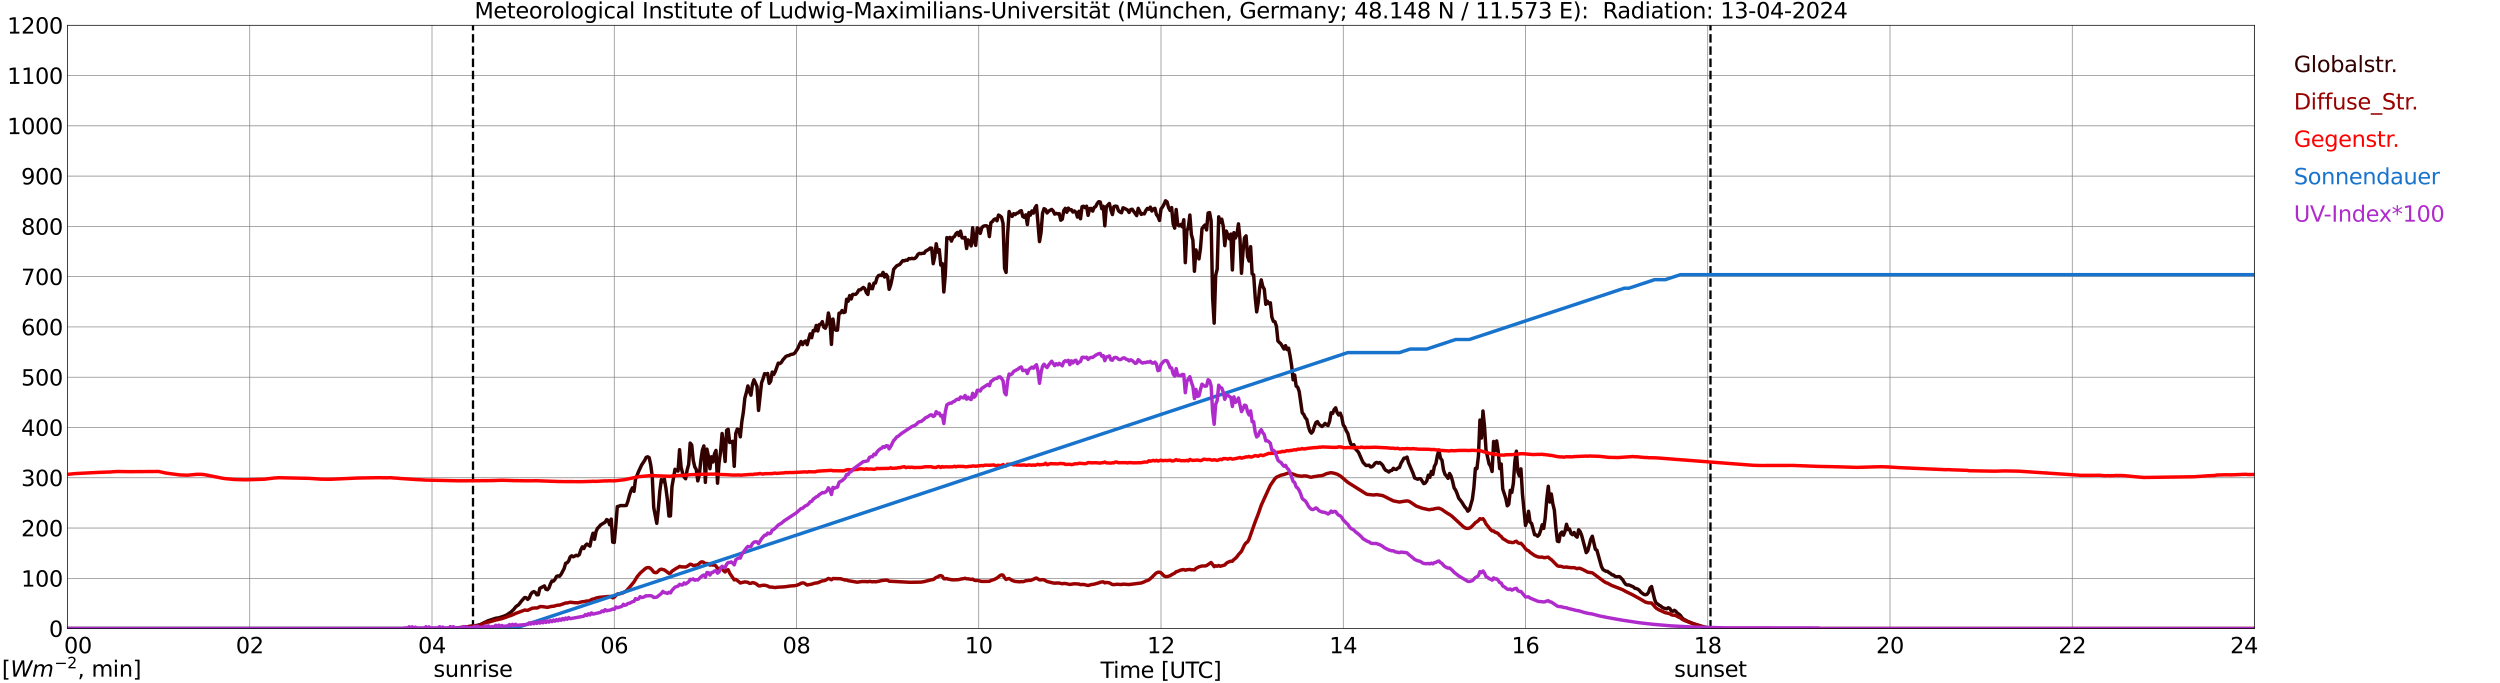 <?xml version="1.0" encoding="utf-8" standalone="no"?>
<!DOCTYPE svg PUBLIC "-//W3C//DTD SVG 1.1//EN"
  "http://www.w3.org/Graphics/SVG/1.1/DTD/svg11.dtd">
<svg xmlns:xlink="http://www.w3.org/1999/xlink" width="1085.4pt" height="296.64pt" viewBox="0 0 1085.4 296.64" xmlns="http://www.w3.org/2000/svg" version="1.1">
 <defs>
  <style type="text/css">*{stroke-linejoin: round; stroke-linecap: butt}</style>
 </defs>
 <g id="figure_1">
  <g id="patch_1">
   <path d="M 0 296.64 
L 1085.4 296.64 
L 1085.4 0 
L 0 0 
z
" style="fill: #ffffff"/>
  </g>
  <g id="axes_1">
   <g id="patch_2">
    <path d="M 29.306 272.909 
L 978.814 272.909 
L 978.814 10.976 
L 29.306 10.976 
z
" style="fill: #ffffff"/>
   </g>
   <g id="patch_3">
    <path d="M 978.814 272.909 
L 978.814 272.909 
L 978.814 10.976 
L 978.814 10.976 
z
" clip-path="url(#p9c365ea6f2)" style="fill: #d3d3d3; opacity: 0.25; stroke: #d3d3d3; stroke-linejoin: miter"/>
   </g>
   <g id="matplotlib.axis_1">
    <g id="xtick_1">
     <g id="line2d_1">
      <path d="M 29.306 272.909 
L 29.306 10.976 
" clip-path="url(#p9c365ea6f2)" style="fill: none; stroke: #808080; stroke-width: 0.3; stroke-linecap: square"/>
     </g>
     <g id="line2d_2"/>
     <g id="text_1">
      <!--    00 -->
      <g transform="translate(18.733 283.627) scale(0.095 -0.095)">
       <defs>
        <path id="DejaVuSans-20" transform="scale(0.016)"/>
        <path id="DejaVuSans-30" d="M 2034 4250 
Q 1547 4250 1301 3770 
Q 1056 3291 1056 2328 
Q 1056 1369 1301 889 
Q 1547 409 2034 409 
Q 2525 409 2770 889 
Q 3016 1369 3016 2328 
Q 3016 3291 2770 3770 
Q 2525 4250 2034 4250 
z
M 2034 4750 
Q 2819 4750 3233 4129 
Q 3647 3509 3647 2328 
Q 3647 1150 3233 529 
Q 2819 -91 2034 -91 
Q 1250 -91 836 529 
Q 422 1150 422 2328 
Q 422 3509 836 4129 
Q 1250 4750 2034 4750 
z
" transform="scale(0.016)"/>
       </defs>
       <use xlink:href="#DejaVuSans-20"/>
       <use xlink:href="#DejaVuSans-20" transform="translate(31.787 0)"/>
       <use xlink:href="#DejaVuSans-20" transform="translate(63.574 0)"/>
       <use xlink:href="#DejaVuSans-30" transform="translate(95.361 0)"/>
       <use xlink:href="#DejaVuSans-30" transform="translate(158.984 0)"/>
      </g>
     </g>
    </g>
    <g id="xtick_2">
     <g id="line2d_3">
      <path d="M 108.431 272.909 
L 108.431 10.976 
" clip-path="url(#p9c365ea6f2)" style="fill: none; stroke: #808080; stroke-width: 0.3; stroke-linecap: square"/>
     </g>
     <g id="line2d_4"/>
     <g id="text_2">
      <!-- 02 -->
      <g transform="translate(102.387 283.627) scale(0.095 -0.095)">
       <defs>
        <path id="DejaVuSans-32" d="M 1228 531 
L 3431 531 
L 3431 0 
L 469 0 
L 469 531 
Q 828 903 1448 1529 
Q 2069 2156 2228 2338 
Q 2531 2678 2651 2914 
Q 2772 3150 2772 3378 
Q 2772 3750 2511 3984 
Q 2250 4219 1831 4219 
Q 1534 4219 1204 4116 
Q 875 4013 500 3803 
L 500 4441 
Q 881 4594 1212 4672 
Q 1544 4750 1819 4750 
Q 2544 4750 2975 4387 
Q 3406 4025 3406 3419 
Q 3406 3131 3298 2873 
Q 3191 2616 2906 2266 
Q 2828 2175 2409 1742 
Q 1991 1309 1228 531 
z
" transform="scale(0.016)"/>
       </defs>
       <use xlink:href="#DejaVuSans-30"/>
       <use xlink:href="#DejaVuSans-32" transform="translate(63.623 0)"/>
      </g>
     </g>
    </g>
    <g id="xtick_3">
     <g id="line2d_5">
      <path d="M 187.557 272.909 
L 187.557 10.976 
" clip-path="url(#p9c365ea6f2)" style="fill: none; stroke: #808080; stroke-width: 0.3; stroke-linecap: square"/>
     </g>
     <g id="line2d_6"/>
     <g id="text_3">
      <!-- 04 -->
      <g transform="translate(181.513 283.627) scale(0.095 -0.095)">
       <defs>
        <path id="DejaVuSans-34" d="M 2419 4116 
L 825 1625 
L 2419 1625 
L 2419 4116 
z
M 2253 4666 
L 3047 4666 
L 3047 1625 
L 3713 1625 
L 3713 1100 
L 3047 1100 
L 3047 0 
L 2419 0 
L 2419 1100 
L 313 1100 
L 313 1709 
L 2253 4666 
z
" transform="scale(0.016)"/>
       </defs>
       <use xlink:href="#DejaVuSans-30"/>
       <use xlink:href="#DejaVuSans-34" transform="translate(63.623 0)"/>
      </g>
     </g>
    </g>
    <g id="xtick_4">
     <g id="line2d_7">
      <path d="M 266.683 272.909 
L 266.683 10.976 
" clip-path="url(#p9c365ea6f2)" style="fill: none; stroke: #808080; stroke-width: 0.3; stroke-linecap: square"/>
     </g>
     <g id="line2d_8"/>
     <g id="text_4">
      <!-- 06 -->
      <g transform="translate(260.638 283.627) scale(0.095 -0.095)">
       <defs>
        <path id="DejaVuSans-36" d="M 2113 2584 
Q 1688 2584 1439 2293 
Q 1191 2003 1191 1497 
Q 1191 994 1439 701 
Q 1688 409 2113 409 
Q 2538 409 2786 701 
Q 3034 994 3034 1497 
Q 3034 2003 2786 2293 
Q 2538 2584 2113 2584 
z
M 3366 4563 
L 3366 3988 
Q 3128 4100 2886 4159 
Q 2644 4219 2406 4219 
Q 1781 4219 1451 3797 
Q 1122 3375 1075 2522 
Q 1259 2794 1537 2939 
Q 1816 3084 2150 3084 
Q 2853 3084 3261 2657 
Q 3669 2231 3669 1497 
Q 3669 778 3244 343 
Q 2819 -91 2113 -91 
Q 1303 -91 875 529 
Q 447 1150 447 2328 
Q 447 3434 972 4092 
Q 1497 4750 2381 4750 
Q 2619 4750 2861 4703 
Q 3103 4656 3366 4563 
z
" transform="scale(0.016)"/>
       </defs>
       <use xlink:href="#DejaVuSans-30"/>
       <use xlink:href="#DejaVuSans-36" transform="translate(63.623 0)"/>
      </g>
     </g>
    </g>
    <g id="xtick_5">
     <g id="line2d_9">
      <path d="M 345.808 272.909 
L 345.808 10.976 
" clip-path="url(#p9c365ea6f2)" style="fill: none; stroke: #808080; stroke-width: 0.3; stroke-linecap: square"/>
     </g>
     <g id="line2d_10"/>
     <g id="text_5">
      <!-- 08 -->
      <g transform="translate(339.764 283.627) scale(0.095 -0.095)">
       <defs>
        <path id="DejaVuSans-38" d="M 2034 2216 
Q 1584 2216 1326 1975 
Q 1069 1734 1069 1313 
Q 1069 891 1326 650 
Q 1584 409 2034 409 
Q 2484 409 2743 651 
Q 3003 894 3003 1313 
Q 3003 1734 2745 1975 
Q 2488 2216 2034 2216 
z
M 1403 2484 
Q 997 2584 770 2862 
Q 544 3141 544 3541 
Q 544 4100 942 4425 
Q 1341 4750 2034 4750 
Q 2731 4750 3128 4425 
Q 3525 4100 3525 3541 
Q 3525 3141 3298 2862 
Q 3072 2584 2669 2484 
Q 3125 2378 3379 2068 
Q 3634 1759 3634 1313 
Q 3634 634 3220 271 
Q 2806 -91 2034 -91 
Q 1263 -91 848 271 
Q 434 634 434 1313 
Q 434 1759 690 2068 
Q 947 2378 1403 2484 
z
M 1172 3481 
Q 1172 3119 1398 2916 
Q 1625 2713 2034 2713 
Q 2441 2713 2670 2916 
Q 2900 3119 2900 3481 
Q 2900 3844 2670 4047 
Q 2441 4250 2034 4250 
Q 1625 4250 1398 4047 
Q 1172 3844 1172 3481 
z
" transform="scale(0.016)"/>
       </defs>
       <use xlink:href="#DejaVuSans-30"/>
       <use xlink:href="#DejaVuSans-38" transform="translate(63.623 0)"/>
      </g>
     </g>
    </g>
    <g id="xtick_6">
     <g id="line2d_11">
      <path d="M 424.934 272.909 
L 424.934 10.976 
" clip-path="url(#p9c365ea6f2)" style="fill: none; stroke: #808080; stroke-width: 0.3; stroke-linecap: square"/>
     </g>
     <g id="line2d_12"/>
     <g id="text_6">
      <!-- 10 -->
      <g transform="translate(418.89 283.627) scale(0.095 -0.095)">
       <defs>
        <path id="DejaVuSans-31" d="M 794 531 
L 1825 531 
L 1825 4091 
L 703 3866 
L 703 4441 
L 1819 4666 
L 2450 4666 
L 2450 531 
L 3481 531 
L 3481 0 
L 794 0 
L 794 531 
z
" transform="scale(0.016)"/>
       </defs>
       <use xlink:href="#DejaVuSans-31"/>
       <use xlink:href="#DejaVuSans-30" transform="translate(63.623 0)"/>
      </g>
     </g>
    </g>
    <g id="xtick_7">
     <g id="line2d_13">
      <path d="M 504.06 272.909 
L 504.06 10.976 
" clip-path="url(#p9c365ea6f2)" style="fill: none; stroke: #808080; stroke-width: 0.3; stroke-linecap: square"/>
     </g>
     <g id="line2d_14"/>
     <g id="text_7">
      <!-- 12 -->
      <g transform="translate(498.015 283.627) scale(0.095 -0.095)">
       <use xlink:href="#DejaVuSans-31"/>
       <use xlink:href="#DejaVuSans-32" transform="translate(63.623 0)"/>
      </g>
     </g>
    </g>
    <g id="xtick_8">
     <g id="line2d_15">
      <path d="M 583.185 272.909 
L 583.185 10.976 
" clip-path="url(#p9c365ea6f2)" style="fill: none; stroke: #808080; stroke-width: 0.3; stroke-linecap: square"/>
     </g>
     <g id="line2d_16"/>
     <g id="text_8">
      <!-- 14 -->
      <g transform="translate(577.141 283.627) scale(0.095 -0.095)">
       <use xlink:href="#DejaVuSans-31"/>
       <use xlink:href="#DejaVuSans-34" transform="translate(63.623 0)"/>
      </g>
     </g>
    </g>
    <g id="xtick_9">
     <g id="line2d_17">
      <path d="M 662.311 272.909 
L 662.311 10.976 
" clip-path="url(#p9c365ea6f2)" style="fill: none; stroke: #808080; stroke-width: 0.3; stroke-linecap: square"/>
     </g>
     <g id="line2d_18"/>
     <g id="text_9">
      <!-- 16 -->
      <g transform="translate(656.267 283.627) scale(0.095 -0.095)">
       <use xlink:href="#DejaVuSans-31"/>
       <use xlink:href="#DejaVuSans-36" transform="translate(63.623 0)"/>
      </g>
     </g>
    </g>
    <g id="xtick_10">
     <g id="line2d_19">
      <path d="M 741.437 272.909 
L 741.437 10.976 
" clip-path="url(#p9c365ea6f2)" style="fill: none; stroke: #808080; stroke-width: 0.3; stroke-linecap: square"/>
     </g>
     <g id="line2d_20"/>
     <g id="text_10">
      <!-- 18 -->
      <g transform="translate(735.392 283.627) scale(0.095 -0.095)">
       <use xlink:href="#DejaVuSans-31"/>
       <use xlink:href="#DejaVuSans-38" transform="translate(63.623 0)"/>
      </g>
     </g>
    </g>
    <g id="xtick_11">
     <g id="line2d_21">
      <path d="M 820.562 272.909 
L 820.562 10.976 
" clip-path="url(#p9c365ea6f2)" style="fill: none; stroke: #808080; stroke-width: 0.3; stroke-linecap: square"/>
     </g>
     <g id="line2d_22"/>
     <g id="text_11">
      <!-- 20 -->
      <g transform="translate(814.518 283.627) scale(0.095 -0.095)">
       <use xlink:href="#DejaVuSans-32"/>
       <use xlink:href="#DejaVuSans-30" transform="translate(63.623 0)"/>
      </g>
     </g>
    </g>
    <g id="xtick_12">
     <g id="line2d_23">
      <path d="M 899.688 272.909 
L 899.688 10.976 
" clip-path="url(#p9c365ea6f2)" style="fill: none; stroke: #808080; stroke-width: 0.3; stroke-linecap: square"/>
     </g>
     <g id="line2d_24"/>
     <g id="text_12">
      <!-- 22 -->
      <g transform="translate(893.644 283.627) scale(0.095 -0.095)">
       <use xlink:href="#DejaVuSans-32"/>
       <use xlink:href="#DejaVuSans-32" transform="translate(63.623 0)"/>
      </g>
     </g>
    </g>
    <g id="xtick_13">
     <g id="line2d_25">
      <path d="M 978.814 272.909 
L 978.814 10.976 
" clip-path="url(#p9c365ea6f2)" style="fill: none; stroke: #808080; stroke-width: 0.3; stroke-linecap: square"/>
     </g>
     <g id="line2d_26"/>
     <g id="text_13">
      <!-- 24    -->
      <g transform="translate(968.241 283.627) scale(0.095 -0.095)">
       <use xlink:href="#DejaVuSans-32"/>
       <use xlink:href="#DejaVuSans-34" transform="translate(63.623 0)"/>
       <use xlink:href="#DejaVuSans-20" transform="translate(127.246 0)"/>
       <use xlink:href="#DejaVuSans-20" transform="translate(159.033 0)"/>
       <use xlink:href="#DejaVuSans-20" transform="translate(190.82 0)"/>
      </g>
     </g>
    </g>
    <g id="text_14">
     <!-- Time [UTC] -->
     <g transform="translate(477.806 294.322) scale(0.095 -0.095)">
      <defs>
       <path id="DejaVuSans-54" d="M -19 4666 
L 3928 4666 
L 3928 4134 
L 2272 4134 
L 2272 0 
L 1638 0 
L 1638 4134 
L -19 4134 
L -19 4666 
z
" transform="scale(0.016)"/>
       <path id="DejaVuSans-69" d="M 603 3500 
L 1178 3500 
L 1178 0 
L 603 0 
L 603 3500 
z
M 603 4863 
L 1178 4863 
L 1178 4134 
L 603 4134 
L 603 4863 
z
" transform="scale(0.016)"/>
       <path id="DejaVuSans-6d" d="M 3328 2828 
Q 3544 3216 3844 3400 
Q 4144 3584 4550 3584 
Q 5097 3584 5394 3201 
Q 5691 2819 5691 2113 
L 5691 0 
L 5113 0 
L 5113 2094 
Q 5113 2597 4934 2840 
Q 4756 3084 4391 3084 
Q 3944 3084 3684 2787 
Q 3425 2491 3425 1978 
L 3425 0 
L 2847 0 
L 2847 2094 
Q 2847 2600 2669 2842 
Q 2491 3084 2119 3084 
Q 1678 3084 1418 2786 
Q 1159 2488 1159 1978 
L 1159 0 
L 581 0 
L 581 3500 
L 1159 3500 
L 1159 2956 
Q 1356 3278 1631 3431 
Q 1906 3584 2284 3584 
Q 2666 3584 2933 3390 
Q 3200 3197 3328 2828 
z
" transform="scale(0.016)"/>
       <path id="DejaVuSans-65" d="M 3597 1894 
L 3597 1613 
L 953 1613 
Q 991 1019 1311 708 
Q 1631 397 2203 397 
Q 2534 397 2845 478 
Q 3156 559 3463 722 
L 3463 178 
Q 3153 47 2828 -22 
Q 2503 -91 2169 -91 
Q 1331 -91 842 396 
Q 353 884 353 1716 
Q 353 2575 817 3079 
Q 1281 3584 2069 3584 
Q 2775 3584 3186 3129 
Q 3597 2675 3597 1894 
z
M 3022 2063 
Q 3016 2534 2758 2815 
Q 2500 3097 2075 3097 
Q 1594 3097 1305 2825 
Q 1016 2553 972 2059 
L 3022 2063 
z
" transform="scale(0.016)"/>
       <path id="DejaVuSans-5b" d="M 550 4863 
L 1875 4863 
L 1875 4416 
L 1125 4416 
L 1125 -397 
L 1875 -397 
L 1875 -844 
L 550 -844 
L 550 4863 
z
" transform="scale(0.016)"/>
       <path id="DejaVuSans-55" d="M 556 4666 
L 1191 4666 
L 1191 1831 
Q 1191 1081 1462 751 
Q 1734 422 2344 422 
Q 2950 422 3222 751 
Q 3494 1081 3494 1831 
L 3494 4666 
L 4128 4666 
L 4128 1753 
Q 4128 841 3676 375 
Q 3225 -91 2344 -91 
Q 1459 -91 1007 375 
Q 556 841 556 1753 
L 556 4666 
z
" transform="scale(0.016)"/>
       <path id="DejaVuSans-43" d="M 4122 4306 
L 4122 3641 
Q 3803 3938 3442 4084 
Q 3081 4231 2675 4231 
Q 1875 4231 1450 3742 
Q 1025 3253 1025 2328 
Q 1025 1406 1450 917 
Q 1875 428 2675 428 
Q 3081 428 3442 575 
Q 3803 722 4122 1019 
L 4122 359 
Q 3791 134 3420 21 
Q 3050 -91 2638 -91 
Q 1578 -91 968 557 
Q 359 1206 359 2328 
Q 359 3453 968 4101 
Q 1578 4750 2638 4750 
Q 3056 4750 3426 4639 
Q 3797 4528 4122 4306 
z
" transform="scale(0.016)"/>
       <path id="DejaVuSans-5d" d="M 1947 4863 
L 1947 -844 
L 622 -844 
L 622 -397 
L 1369 -397 
L 1369 4416 
L 622 4416 
L 622 4863 
L 1947 4863 
z
" transform="scale(0.016)"/>
      </defs>
      <use xlink:href="#DejaVuSans-54"/>
      <use xlink:href="#DejaVuSans-69" transform="translate(57.959 0)"/>
      <use xlink:href="#DejaVuSans-6d" transform="translate(85.742 0)"/>
      <use xlink:href="#DejaVuSans-65" transform="translate(183.154 0)"/>
      <use xlink:href="#DejaVuSans-20" transform="translate(244.678 0)"/>
      <use xlink:href="#DejaVuSans-5b" transform="translate(276.465 0)"/>
      <use xlink:href="#DejaVuSans-55" transform="translate(315.479 0)"/>
      <use xlink:href="#DejaVuSans-54" transform="translate(388.672 0)"/>
      <use xlink:href="#DejaVuSans-43" transform="translate(443.881 0)"/>
      <use xlink:href="#DejaVuSans-5d" transform="translate(513.705 0)"/>
     </g>
    </g>
   </g>
   <g id="matplotlib.axis_2">
    <g id="ytick_1">
     <g id="line2d_27">
      <path d="M 29.306 272.909 
L 978.814 272.909 
" clip-path="url(#p9c365ea6f2)" style="fill: none; stroke: #808080; stroke-width: 0.3; stroke-linecap: square"/>
     </g>
     <g id="line2d_28"/>
     <g id="text_15">
      <!-- 0 -->
      <g transform="translate(21.261 276.518) scale(0.095 -0.095)">
       <use xlink:href="#DejaVuSans-30"/>
      </g>
     </g>
    </g>
    <g id="ytick_2">
     <g id="line2d_29">
      <path d="M 29.306 251.081 
L 978.814 251.081 
" clip-path="url(#p9c365ea6f2)" style="fill: none; stroke: #808080; stroke-width: 0.3; stroke-linecap: square"/>
     </g>
     <g id="line2d_30"/>
     <g id="text_16">
      <!-- 100 -->
      <g transform="translate(9.173 254.69) scale(0.095 -0.095)">
       <use xlink:href="#DejaVuSans-31"/>
       <use xlink:href="#DejaVuSans-30" transform="translate(63.623 0)"/>
       <use xlink:href="#DejaVuSans-30" transform="translate(127.246 0)"/>
      </g>
     </g>
    </g>
    <g id="ytick_3">
     <g id="line2d_31">
      <path d="M 29.306 229.253 
L 978.814 229.253 
" clip-path="url(#p9c365ea6f2)" style="fill: none; stroke: #808080; stroke-width: 0.3; stroke-linecap: square"/>
     </g>
     <g id="line2d_32"/>
     <g id="text_17">
      <!-- 200 -->
      <g transform="translate(9.173 232.863) scale(0.095 -0.095)">
       <use xlink:href="#DejaVuSans-32"/>
       <use xlink:href="#DejaVuSans-30" transform="translate(63.623 0)"/>
       <use xlink:href="#DejaVuSans-30" transform="translate(127.246 0)"/>
      </g>
     </g>
    </g>
    <g id="ytick_4">
     <g id="line2d_33">
      <path d="M 29.306 207.426 
L 978.814 207.426 
" clip-path="url(#p9c365ea6f2)" style="fill: none; stroke: #808080; stroke-width: 0.3; stroke-linecap: square"/>
     </g>
     <g id="line2d_34"/>
     <g id="text_18">
      <!-- 300 -->
      <g transform="translate(9.173 211.035) scale(0.095 -0.095)">
       <defs>
        <path id="DejaVuSans-33" d="M 2597 2516 
Q 3050 2419 3304 2112 
Q 3559 1806 3559 1356 
Q 3559 666 3084 287 
Q 2609 -91 1734 -91 
Q 1441 -91 1130 -33 
Q 819 25 488 141 
L 488 750 
Q 750 597 1062 519 
Q 1375 441 1716 441 
Q 2309 441 2620 675 
Q 2931 909 2931 1356 
Q 2931 1769 2642 2001 
Q 2353 2234 1838 2234 
L 1294 2234 
L 1294 2753 
L 1863 2753 
Q 2328 2753 2575 2939 
Q 2822 3125 2822 3475 
Q 2822 3834 2567 4026 
Q 2313 4219 1838 4219 
Q 1578 4219 1281 4162 
Q 984 4106 628 3988 
L 628 4550 
Q 988 4650 1302 4700 
Q 1616 4750 1894 4750 
Q 2613 4750 3031 4423 
Q 3450 4097 3450 3541 
Q 3450 3153 3228 2886 
Q 3006 2619 2597 2516 
z
" transform="scale(0.016)"/>
       </defs>
       <use xlink:href="#DejaVuSans-33"/>
       <use xlink:href="#DejaVuSans-30" transform="translate(63.623 0)"/>
       <use xlink:href="#DejaVuSans-30" transform="translate(127.246 0)"/>
      </g>
     </g>
    </g>
    <g id="ytick_5">
     <g id="line2d_35">
      <path d="M 29.306 185.598 
L 978.814 185.598 
" clip-path="url(#p9c365ea6f2)" style="fill: none; stroke: #808080; stroke-width: 0.3; stroke-linecap: square"/>
     </g>
     <g id="line2d_36"/>
     <g id="text_19">
      <!-- 400 -->
      <g transform="translate(9.173 189.207) scale(0.095 -0.095)">
       <use xlink:href="#DejaVuSans-34"/>
       <use xlink:href="#DejaVuSans-30" transform="translate(63.623 0)"/>
       <use xlink:href="#DejaVuSans-30" transform="translate(127.246 0)"/>
      </g>
     </g>
    </g>
    <g id="ytick_6">
     <g id="line2d_37">
      <path d="M 29.306 163.77 
L 978.814 163.77 
" clip-path="url(#p9c365ea6f2)" style="fill: none; stroke: #808080; stroke-width: 0.3; stroke-linecap: square"/>
     </g>
     <g id="line2d_38"/>
     <g id="text_20">
      <!-- 500 -->
      <g transform="translate(9.173 167.379) scale(0.095 -0.095)">
       <defs>
        <path id="DejaVuSans-35" d="M 691 4666 
L 3169 4666 
L 3169 4134 
L 1269 4134 
L 1269 2991 
Q 1406 3038 1543 3061 
Q 1681 3084 1819 3084 
Q 2600 3084 3056 2656 
Q 3513 2228 3513 1497 
Q 3513 744 3044 326 
Q 2575 -91 1722 -91 
Q 1428 -91 1123 -41 
Q 819 9 494 109 
L 494 744 
Q 775 591 1075 516 
Q 1375 441 1709 441 
Q 2250 441 2565 725 
Q 2881 1009 2881 1497 
Q 2881 1984 2565 2268 
Q 2250 2553 1709 2553 
Q 1456 2553 1204 2497 
Q 953 2441 691 2322 
L 691 4666 
z
" transform="scale(0.016)"/>
       </defs>
       <use xlink:href="#DejaVuSans-35"/>
       <use xlink:href="#DejaVuSans-30" transform="translate(63.623 0)"/>
       <use xlink:href="#DejaVuSans-30" transform="translate(127.246 0)"/>
      </g>
     </g>
    </g>
    <g id="ytick_7">
     <g id="line2d_39">
      <path d="M 29.306 141.942 
L 978.814 141.942 
" clip-path="url(#p9c365ea6f2)" style="fill: none; stroke: #808080; stroke-width: 0.3; stroke-linecap: square"/>
     </g>
     <g id="line2d_40"/>
     <g id="text_21">
      <!-- 600 -->
      <g transform="translate(9.173 145.551) scale(0.095 -0.095)">
       <use xlink:href="#DejaVuSans-36"/>
       <use xlink:href="#DejaVuSans-30" transform="translate(63.623 0)"/>
       <use xlink:href="#DejaVuSans-30" transform="translate(127.246 0)"/>
      </g>
     </g>
    </g>
    <g id="ytick_8">
     <g id="line2d_41">
      <path d="M 29.306 120.114 
L 978.814 120.114 
" clip-path="url(#p9c365ea6f2)" style="fill: none; stroke: #808080; stroke-width: 0.3; stroke-linecap: square"/>
     </g>
     <g id="line2d_42"/>
     <g id="text_22">
      <!-- 700 -->
      <g transform="translate(9.173 123.724) scale(0.095 -0.095)">
       <defs>
        <path id="DejaVuSans-37" d="M 525 4666 
L 3525 4666 
L 3525 4397 
L 1831 0 
L 1172 0 
L 2766 4134 
L 525 4134 
L 525 4666 
z
" transform="scale(0.016)"/>
       </defs>
       <use xlink:href="#DejaVuSans-37"/>
       <use xlink:href="#DejaVuSans-30" transform="translate(63.623 0)"/>
       <use xlink:href="#DejaVuSans-30" transform="translate(127.246 0)"/>
      </g>
     </g>
    </g>
    <g id="ytick_9">
     <g id="line2d_43">
      <path d="M 29.306 98.287 
L 978.814 98.287 
" clip-path="url(#p9c365ea6f2)" style="fill: none; stroke: #808080; stroke-width: 0.3; stroke-linecap: square"/>
     </g>
     <g id="line2d_44"/>
     <g id="text_23">
      <!-- 800 -->
      <g transform="translate(9.173 101.896) scale(0.095 -0.095)">
       <use xlink:href="#DejaVuSans-38"/>
       <use xlink:href="#DejaVuSans-30" transform="translate(63.623 0)"/>
       <use xlink:href="#DejaVuSans-30" transform="translate(127.246 0)"/>
      </g>
     </g>
    </g>
    <g id="ytick_10">
     <g id="line2d_45">
      <path d="M 29.306 76.459 
L 978.814 76.459 
" clip-path="url(#p9c365ea6f2)" style="fill: none; stroke: #808080; stroke-width: 0.3; stroke-linecap: square"/>
     </g>
     <g id="line2d_46"/>
     <g id="text_24">
      <!-- 900 -->
      <g transform="translate(9.173 80.068) scale(0.095 -0.095)">
       <defs>
        <path id="DejaVuSans-39" d="M 703 97 
L 703 672 
Q 941 559 1184 500 
Q 1428 441 1663 441 
Q 2288 441 2617 861 
Q 2947 1281 2994 2138 
Q 2813 1869 2534 1725 
Q 2256 1581 1919 1581 
Q 1219 1581 811 2004 
Q 403 2428 403 3163 
Q 403 3881 828 4315 
Q 1253 4750 1959 4750 
Q 2769 4750 3195 4129 
Q 3622 3509 3622 2328 
Q 3622 1225 3098 567 
Q 2575 -91 1691 -91 
Q 1453 -91 1209 -44 
Q 966 3 703 97 
z
M 1959 2075 
Q 2384 2075 2632 2365 
Q 2881 2656 2881 3163 
Q 2881 3666 2632 3958 
Q 2384 4250 1959 4250 
Q 1534 4250 1286 3958 
Q 1038 3666 1038 3163 
Q 1038 2656 1286 2365 
Q 1534 2075 1959 2075 
z
" transform="scale(0.016)"/>
       </defs>
       <use xlink:href="#DejaVuSans-39"/>
       <use xlink:href="#DejaVuSans-30" transform="translate(63.623 0)"/>
       <use xlink:href="#DejaVuSans-30" transform="translate(127.246 0)"/>
      </g>
     </g>
    </g>
    <g id="ytick_11">
     <g id="line2d_47">
      <path d="M 29.306 54.631 
L 978.814 54.631 
" clip-path="url(#p9c365ea6f2)" style="fill: none; stroke: #808080; stroke-width: 0.3; stroke-linecap: square"/>
     </g>
     <g id="line2d_48"/>
     <g id="text_25">
      <!-- 1000 -->
      <g transform="translate(3.128 58.24) scale(0.095 -0.095)">
       <use xlink:href="#DejaVuSans-31"/>
       <use xlink:href="#DejaVuSans-30" transform="translate(63.623 0)"/>
       <use xlink:href="#DejaVuSans-30" transform="translate(127.246 0)"/>
       <use xlink:href="#DejaVuSans-30" transform="translate(190.869 0)"/>
      </g>
     </g>
    </g>
    <g id="ytick_12">
     <g id="line2d_49">
      <path d="M 29.306 32.803 
L 978.814 32.803 
" clip-path="url(#p9c365ea6f2)" style="fill: none; stroke: #808080; stroke-width: 0.3; stroke-linecap: square"/>
     </g>
     <g id="line2d_50"/>
     <g id="text_26">
      <!-- 1100 -->
      <g transform="translate(3.128 36.413) scale(0.095 -0.095)">
       <use xlink:href="#DejaVuSans-31"/>
       <use xlink:href="#DejaVuSans-31" transform="translate(63.623 0)"/>
       <use xlink:href="#DejaVuSans-30" transform="translate(127.246 0)"/>
       <use xlink:href="#DejaVuSans-30" transform="translate(190.869 0)"/>
      </g>
     </g>
    </g>
    <g id="ytick_13">
     <g id="line2d_51">
      <path d="M 29.306 10.976 
L 978.814 10.976 
" clip-path="url(#p9c365ea6f2)" style="fill: none; stroke: #808080; stroke-width: 0.3; stroke-linecap: square"/>
     </g>
     <g id="line2d_52"/>
     <g id="text_27">
      <!-- 1200 -->
      <g transform="translate(3.128 14.585) scale(0.095 -0.095)">
       <use xlink:href="#DejaVuSans-31"/>
       <use xlink:href="#DejaVuSans-32" transform="translate(63.623 0)"/>
       <use xlink:href="#DejaVuSans-30" transform="translate(127.246 0)"/>
       <use xlink:href="#DejaVuSans-30" transform="translate(190.869 0)"/>
      </g>
     </g>
    </g>
   </g>
   <g id="line2d_53">
    <path d="M 205.36 272.909 
L 205.36 10.976 
" clip-path="url(#p9c365ea6f2)" style="fill: none; stroke-dasharray: 3.7,1.6; stroke-dashoffset: 0; stroke: #000000"/>
   </g>
   <g id="line2d_54">
    <path d="M 742.624 272.909 
L 742.624 10.976 
" clip-path="url(#p9c365ea6f2)" style="fill: none; stroke-dasharray: 3.7,1.6; stroke-dashoffset: 0; stroke: #000000"/>
   </g>
   <g id="line2d_55">
    <path d="M 29.306 272.909 
L 198.107 272.909 
L 198.767 272.551 
L 200.745 272.383 
L 206.02 271.691 
L 207.339 271.488 
L 208.657 271.117 
L 209.976 270.442 
L 211.954 269.495 
L 215.251 268.414 
L 216.57 268.229 
L 218.548 267.587 
L 219.867 267.066 
L 221.845 265.732 
L 223.164 264.448 
L 223.823 263.571 
L 224.482 262.997 
L 225.142 262.591 
L 226.461 260.869 
L 227.779 259.435 
L 228.439 259.502 
L 229.098 260.227 
L 229.757 259.62 
L 230.417 258.016 
L 231.076 257.206 
L 231.736 256.852 
L 232.395 257.138 
L 233.054 258.236 
L 233.714 258.219 
L 234.373 255.416 
L 236.351 254.37 
L 237.011 255.822 
L 237.67 256.025 
L 238.329 255.281 
L 238.989 253.493 
L 239.648 252.21 
L 240.308 252.295 
L 240.967 251.5 
L 241.626 250.234 
L 242.286 250.014 
L 242.945 250.184 
L 243.604 249.322 
L 244.923 246.84 
L 245.583 244.528 
L 246.242 244.343 
L 246.901 243.516 
L 247.561 241.776 
L 248.22 241.304 
L 248.88 241.743 
L 250.198 241.084 
L 250.858 241.304 
L 251.517 240.781 
L 252.176 238.687 
L 252.836 237.421 
L 253.495 238.146 
L 254.155 236.812 
L 254.814 236.205 
L 256.133 237.1 
L 256.792 233.774 
L 257.451 231.512 
L 258.111 234.147 
L 258.77 230.821 
L 259.43 229.334 
L 260.089 228.745 
L 260.748 227.9 
L 262.726 226.719 
L 263.386 225.586 
L 264.045 225.942 
L 264.705 227.865 
L 265.364 225.35 
L 266.023 235.378 
L 266.683 235.513 
L 267.342 228.439 
L 268.002 219.948 
L 268.661 219.797 
L 269.32 219.509 
L 271.298 219.509 
L 271.958 219.409 
L 272.617 217.569 
L 273.277 215.087 
L 273.936 213.044 
L 274.595 211.778 
L 275.255 213.332 
L 275.914 208.08 
L 277.233 204.756 
L 278.552 201.903 
L 279.87 199.91 
L 280.53 198.577 
L 281.189 198.323 
L 281.849 198.712 
L 282.508 201.785 
L 283.167 206.679 
L 283.827 220.372 
L 285.145 227.208 
L 285.805 221.181 
L 286.464 213.264 
L 287.124 208.216 
L 287.783 209.128 
L 288.442 207.997 
L 289.102 211.878 
L 289.761 216.96 
L 290.42 224.034 
L 291.08 223.984 
L 291.739 211.339 
L 293.058 203.743 
L 293.717 204.35 
L 294.377 204.518 
L 295.036 195.235 
L 295.696 202.781 
L 296.355 205.448 
L 297.014 207.102 
L 297.674 207.862 
L 298.333 204.029 
L 298.992 201.683 
L 299.652 192.382 
L 300.311 193.192 
L 300.971 199.81 
L 301.63 202.678 
L 302.289 203.826 
L 302.949 208.79 
L 303.608 206.24 
L 304.267 200.028 
L 304.927 195.488 
L 305.586 193.598 
L 306.246 209.431 
L 306.905 194.982 
L 307.564 198.037 
L 308.224 203.49 
L 308.883 198.306 
L 309.543 200.585 
L 310.202 197.057 
L 310.861 195.556 
L 311.521 209.785 
L 312.18 200.958 
L 312.839 196.23 
L 313.499 188.211 
L 314.158 192.989 
L 314.818 200.349 
L 315.477 186.827 
L 316.136 186.355 
L 316.796 192.129 
L 318.114 191.587 
L 318.774 202.46 
L 319.433 188.195 
L 320.093 186.288 
L 320.752 186.558 
L 321.411 189.664 
L 322.071 183.096 
L 322.73 178.96 
L 323.39 172.798 
L 324.049 170.419 
L 324.708 167.566 
L 325.368 169.912 
L 326.027 171.567 
L 326.686 166.856 
L 327.346 164.881 
L 328.665 167.784 
L 329.324 178.183 
L 330.643 166.165 
L 331.302 164.442 
L 331.961 162.214 
L 332.621 162.502 
L 333.28 162.146 
L 333.94 166.45 
L 334.599 165.523 
L 335.258 161.539 
L 335.918 162.602 
L 336.577 161.303 
L 337.896 157.656 
L 338.555 157.859 
L 339.215 157.353 
L 339.874 156.272 
L 341.193 154.768 
L 341.852 154.45 
L 342.512 154.347 
L 343.171 153.958 
L 344.49 153.672 
L 345.149 153.166 
L 346.468 151.088 
L 347.127 149.486 
L 347.787 148.27 
L 348.446 149.621 
L 349.105 148.473 
L 349.765 148.034 
L 350.424 149.637 
L 351.743 144.944 
L 352.402 146.598 
L 353.062 143.527 
L 353.721 143.645 
L 354.38 141.298 
L 355.04 143.695 
L 355.699 140.91 
L 356.359 140.809 
L 357.018 139.626 
L 357.677 142.058 
L 358.337 142.497 
L 358.996 140.792 
L 359.655 135.896 
L 360.315 139.035 
L 360.974 149.519 
L 361.634 138.513 
L 362.293 142.835 
L 362.952 143.374 
L 363.612 143.324 
L 364.271 136.014 
L 364.93 135.896 
L 365.59 134.815 
L 366.249 135.71 
L 366.909 135.475 
L 367.568 129.92 
L 368.227 130.797 
L 368.887 128.333 
L 369.546 129.819 
L 370.206 127.826 
L 371.524 127.793 
L 372.184 127.102 
L 372.843 125.886 
L 373.502 125.851 
L 374.821 124.788 
L 375.481 125.312 
L 376.14 127.049 
L 376.799 127.844 
L 377.459 123.301 
L 378.118 125.227 
L 378.777 125.362 
L 379.437 122.915 
L 380.096 122.88 
L 380.756 120.568 
L 381.415 119.639 
L 382.074 119.471 
L 382.734 119.621 
L 383.393 118.255 
L 384.053 120.28 
L 384.712 119.15 
L 385.371 120.112 
L 386.031 125.615 
L 386.69 123.775 
L 387.349 120.754 
L 388.009 116.904 
L 389.328 115.402 
L 390.646 114.793 
L 391.965 113.141 
L 392.624 113.274 
L 393.284 112.92 
L 393.943 113.005 
L 394.603 112.261 
L 395.262 112.346 
L 395.921 112.16 
L 396.581 112.329 
L 397.24 112.16 
L 397.899 111.519 
L 398.559 110.388 
L 399.218 110.017 
L 399.878 110.152 
L 400.537 109.949 
L 401.196 109.967 
L 401.856 109.037 
L 403.175 108.295 
L 403.834 107.703 
L 404.493 107.721 
L 405.153 114.474 
L 405.812 111.569 
L 406.471 105.83 
L 407.131 109.476 
L 407.79 108.38 
L 408.45 115.098 
L 409.109 114.439 
L 409.768 126.763 
L 410.428 119.082 
L 411.087 103.146 
L 411.746 103.517 
L 412.406 103.06 
L 413.065 104.682 
L 413.725 103.06 
L 414.384 102.724 
L 415.043 101.441 
L 415.703 100.9 
L 416.362 102.268 
L 417.022 100.343 
L 417.681 103.263 
L 418.34 103.349 
L 419 103.06 
L 419.659 107.889 
L 420.318 104.126 
L 420.978 105.206 
L 421.637 106.776 
L 422.297 98.859 
L 422.956 104.665 
L 423.615 106.522 
L 424.275 98.942 
L 424.934 99.348 
L 425.593 101.323 
L 426.253 98.909 
L 426.912 98.217 
L 427.572 98.047 
L 428.231 98.014 
L 428.89 98.385 
L 429.55 102.707 
L 430.209 96.68 
L 430.869 96.191 
L 431.528 95.329 
L 432.187 95.008 
L 432.847 95.853 
L 433.506 93.371 
L 434.165 93.727 
L 434.825 94.334 
L 435.484 97.051 
L 436.144 116.5 
L 436.803 118.287 
L 437.462 101.694 
L 438.122 91.834 
L 438.781 93.489 
L 439.44 93.945 
L 440.1 92.764 
L 440.759 93.168 
L 441.419 92.579 
L 442.078 92.426 
L 442.737 91.734 
L 443.397 91.463 
L 444.056 93.963 
L 444.716 94.384 
L 445.375 93.271 
L 446.034 97.49 
L 446.694 92.291 
L 447.353 93.406 
L 448.012 91.581 
L 448.672 92.526 
L 449.331 90.265 
L 449.991 89.252 
L 451.309 104.885 
L 451.969 101.02 
L 452.628 92.594 
L 453.287 90.586 
L 453.947 90.957 
L 454.606 92.459 
L 455.266 91.699 
L 456.584 90.924 
L 457.244 91.581 
L 457.903 92.965 
L 458.563 92.629 
L 459.222 92.9 
L 459.881 92.747 
L 460.541 95.617 
L 461.2 95.144 
L 461.859 91.38 
L 462.519 90.451 
L 463.178 92.155 
L 463.838 90.365 
L 464.497 91.125 
L 465.156 91.06 
L 465.816 92.072 
L 466.475 91.599 
L 467.134 92.19 
L 467.794 94.266 
L 468.453 91.734 
L 469.113 94.975 
L 469.772 89.759 
L 470.431 89.54 
L 471.091 90.165 
L 471.75 89.523 
L 472.409 93.506 
L 473.069 90.553 
L 473.728 90.501 
L 474.388 91.666 
L 475.047 90.079 
L 475.706 89.691 
L 476.366 88.357 
L 477.025 87.565 
L 477.685 87.698 
L 478.344 90.619 
L 479.003 89.556 
L 479.663 98.031 
L 480.322 89.759 
L 481.641 88.357 
L 482.3 91.142 
L 482.96 93.153 
L 483.619 89.691 
L 484.278 89.473 
L 484.938 89.606 
L 485.597 91.481 
L 486.256 92.055 
L 486.916 92.376 
L 487.575 90.215 
L 488.235 90.468 
L 489.553 91.193 
L 490.213 92.24 
L 490.872 91.007 
L 491.532 90.839 
L 493.51 93.607 
L 494.169 90.451 
L 495.488 93.085 
L 496.147 92.747 
L 496.807 92.865 
L 497.466 91.431 
L 498.125 90.501 
L 498.785 90.839 
L 499.444 89.927 
L 500.103 91.634 
L 500.763 90.704 
L 501.422 90.451 
L 502.082 93.153 
L 502.741 94.03 
L 503.4 95.718 
L 504.06 90.739 
L 504.719 89.859 
L 505.379 88.661 
L 506.038 87.176 
L 506.697 87.648 
L 507.357 90.165 
L 508.016 91.396 
L 508.675 90.112 
L 509.335 97.237 
L 509.994 99.059 
L 510.654 90.957 
L 511.313 97.608 
L 511.972 98.064 
L 512.632 97.44 
L 513.291 98.453 
L 513.95 95.397 
L 514.61 114.033 
L 515.269 100.225 
L 515.929 98.723 
L 516.588 93.354 
L 517.247 101.847 
L 517.907 104.276 
L 518.566 117.781 
L 519.226 108.498 
L 519.885 111.03 
L 520.544 112.414 
L 521.204 107.771 
L 521.863 99.262 
L 522.522 98.352 
L 523.182 97.676 
L 523.841 99.836 
L 524.501 92.494 
L 525.16 92.308 
L 525.819 95.903 
L 526.479 129.413 
L 527.138 140.301 
L 527.797 119.521 
L 528.457 116.821 
L 529.116 94.131 
L 529.776 96.562 
L 530.435 95.161 
L 531.094 98.232 
L 531.754 106.658 
L 532.413 100.325 
L 533.732 103.72 
L 534.391 101.626 
L 535.051 117.207 
L 535.71 101.02 
L 536.369 103.349 
L 537.029 101.711 
L 537.688 97.187 
L 538.348 103.752 
L 539.007 118.643 
L 539.666 109.257 
L 540.326 103.213 
L 540.985 102.403 
L 541.644 111.401 
L 542.304 113.326 
L 542.963 107.096 
L 543.623 118.929 
L 544.282 119.318 
L 544.941 128.907 
L 545.601 135.407 
L 546.26 131.371 
L 546.919 124.888 
L 547.579 121.514 
L 548.238 124.367 
L 548.898 125.515 
L 549.557 132.115 
L 550.216 130.747 
L 550.876 131.862 
L 551.535 131.456 
L 552.195 137.736 
L 552.854 139.508 
L 553.513 139.677 
L 554.173 141.634 
L 554.832 148.085 
L 556.151 149.333 
L 557.47 151.529 
L 558.129 150.075 
L 558.788 151.765 
L 559.448 151.173 
L 560.107 154.567 
L 560.766 158.754 
L 561.426 164.916 
L 562.085 162.805 
L 562.745 167.649 
L 563.404 168.072 
L 564.063 170.013 
L 565.382 179.248 
L 566.042 179.923 
L 566.701 181.341 
L 567.36 182.116 
L 568.02 185.072 
L 568.679 187.165 
L 569.338 188.042 
L 569.998 187.283 
L 570.657 185.139 
L 571.317 183.467 
L 571.976 183.046 
L 572.635 184.227 
L 573.954 185.19 
L 574.613 184.633 
L 575.273 183.823 
L 575.932 184.413 
L 576.592 184.768 
L 577.251 182.911 
L 577.91 179.18 
L 578.57 179.484 
L 579.229 177.829 
L 579.889 177.052 
L 580.548 179.198 
L 581.207 180.176 
L 581.867 179.366 
L 582.526 181.103 
L 583.185 184.498 
L 583.845 185.358 
L 584.504 187.08 
L 585.164 188.128 
L 585.823 190.777 
L 586.482 192.77 
L 587.142 193.277 
L 587.801 193.074 
L 588.46 194.846 
L 589.779 196.315 
L 591.757 200.737 
L 593.076 202.104 
L 594.395 201.971 
L 595.054 202.73 
L 595.714 202.612 
L 596.373 202.021 
L 597.032 201.058 
L 597.692 200.755 
L 598.351 201.091 
L 599.011 200.805 
L 599.67 201.329 
L 600.329 202.038 
L 600.989 203.387 
L 601.648 204.215 
L 602.307 204.45 
L 602.967 204.942 
L 603.626 204.35 
L 604.286 204.232 
L 604.945 203.32 
L 605.604 203.726 
L 606.264 203.811 
L 606.923 203.184 
L 607.582 202.966 
L 608.242 201.176 
L 609.561 198.915 
L 610.22 198.897 
L 610.879 198.441 
L 611.539 200.906 
L 613.517 205.531 
L 614.176 207.506 
L 615.495 208.065 
L 616.154 207.794 
L 616.814 207.877 
L 618.133 209.973 
L 618.792 209.717 
L 619.451 208.79 
L 620.111 206.293 
L 620.77 207.253 
L 621.429 204.653 
L 622.089 205.972 
L 622.748 202.477 
L 623.408 201.226 
L 624.067 197.682 
L 624.726 195.505 
L 625.386 198.88 
L 626.045 199.792 
L 626.705 204.029 
L 627.364 205.937 
L 628.023 206.664 
L 628.683 207.677 
L 629.342 205.566 
L 630.001 206.731 
L 630.661 208.993 
L 631.32 211.846 
L 631.98 212.791 
L 632.639 214.36 
L 633.298 216.253 
L 634.617 217.94 
L 635.936 220.066 
L 636.595 220.743 
L 637.255 221.941 
L 637.914 221.384 
L 639.233 216.809 
L 639.892 211.778 
L 640.552 203.355 
L 641.211 203.473 
L 641.87 198.037 
L 642.53 182.369 
L 643.189 190.186 
L 643.848 178.436 
L 644.508 185.037 
L 645.167 195.385 
L 646.486 201.379 
L 647.145 202.41 
L 647.805 204.706 
L 648.464 191.672 
L 649.123 195.706 
L 649.783 191.437 
L 650.442 195.809 
L 651.102 203.455 
L 651.761 201.447 
L 652.42 212.284 
L 653.739 216.353 
L 654.399 219.594 
L 655.058 218.935 
L 655.717 212.891 
L 656.377 213.786 
L 657.036 209.82 
L 657.695 200.281 
L 658.355 195.876 
L 659.014 204.942 
L 659.674 206.679 
L 660.333 203.573 
L 660.992 214.546 
L 662.311 228.136 
L 662.97 225.992 
L 663.63 221.974 
L 664.289 226.684 
L 664.949 227.241 
L 666.267 232.154 
L 666.927 232.222 
L 667.586 232.813 
L 668.246 232.172 
L 668.905 230.264 
L 669.564 227.832 
L 670.224 229.402 
L 670.883 224.744 
L 671.542 216.624 
L 672.202 211.119 
L 672.861 217.973 
L 673.521 214.478 
L 674.18 218.75 
L 674.839 221.452 
L 675.499 229.183 
L 676.158 234.957 
L 676.817 235.16 
L 677.477 231.648 
L 678.136 230.989 
L 678.796 232.357 
L 679.455 230.703 
L 680.114 227.612 
L 680.774 229.926 
L 681.433 229.672 
L 682.092 231.698 
L 682.752 232.137 
L 683.411 231.174 
L 684.071 232.678 
L 684.73 233.217 
L 685.389 230.011 
L 686.049 230.838 
L 686.708 232.508 
L 688.686 239.936 
L 689.346 239.161 
L 690.664 234.095 
L 691.324 232.813 
L 692.643 238.484 
L 693.302 238.873 
L 695.28 245.947 
L 695.939 247.263 
L 697.258 248.056 
L 697.918 248.056 
L 698.577 248.63 
L 699.236 248.986 
L 699.896 249.592 
L 700.555 249.678 
L 701.215 250.284 
L 701.874 250.437 
L 702.533 250.335 
L 703.193 250.387 
L 704.511 251.703 
L 705.171 252.851 
L 705.83 253.694 
L 706.49 253.999 
L 707.149 253.932 
L 709.127 254.792 
L 709.786 255.401 
L 710.446 255.534 
L 711.105 255.805 
L 711.765 256.311 
L 712.424 257.156 
L 713.743 258.083 
L 714.402 258.219 
L 715.062 258.033 
L 715.721 257.206 
L 716.38 255.298 
L 717.04 254.656 
L 718.358 260.212 
L 719.018 261.899 
L 719.677 262.22 
L 720.337 262.761 
L 720.996 263.097 
L 721.655 263.671 
L 722.315 264.01 
L 723.633 264.33 
L 724.293 263.857 
L 724.952 264.16 
L 725.612 265.258 
L 726.271 265.394 
L 726.93 264.972 
L 727.59 265.411 
L 728.249 266.238 
L 728.909 266.609 
L 729.568 267.216 
L 730.227 268.161 
L 730.887 268.788 
L 732.865 269.833 
L 735.502 270.964 
L 738.14 271.894 
L 742.096 272.909 
L 978.154 272.909 
L 978.154 272.909 
" clip-path="url(#p9c365ea6f2)" style="fill: none; stroke: #330000; stroke-width: 1.5; stroke-linecap: square"/>
   </g>
   <g id="line2d_56">
    <path d="M 29.306 272.909 
L 198.107 272.909 
L 198.767 272.586 
L 201.404 272.333 
L 203.382 272.04 
L 205.36 271.872 
L 206.679 271.745 
L 207.998 271.494 
L 211.295 270.191 
L 212.614 269.982 
L 213.932 269.563 
L 215.251 269.185 
L 217.889 268.598 
L 219.867 267.926 
L 220.526 267.631 
L 221.845 267.212 
L 223.164 266.666 
L 223.823 266.33 
L 225.801 265.616 
L 227.779 264.861 
L 229.098 264.988 
L 231.076 264.064 
L 232.395 263.938 
L 233.054 263.979 
L 233.714 263.77 
L 234.373 263.35 
L 235.692 263.392 
L 237.67 263.687 
L 239.648 263.224 
L 240.308 263.224 
L 241.626 262.846 
L 242.286 262.72 
L 242.945 262.72 
L 245.583 261.796 
L 246.242 261.796 
L 247.561 261.46 
L 249.539 261.672 
L 250.858 261.713 
L 252.836 261.251 
L 253.495 261.209 
L 254.814 260.914 
L 255.473 260.958 
L 256.133 260.749 
L 256.792 260.286 
L 257.451 260.076 
L 258.111 259.991 
L 258.77 259.657 
L 260.089 259.362 
L 262.726 259.111 
L 264.045 258.985 
L 265.364 258.985 
L 266.023 259.572 
L 266.683 259.277 
L 268.002 257.935 
L 269.32 257.725 
L 270.639 257.306 
L 271.958 256.507 
L 273.277 255.038 
L 275.255 252.646 
L 276.573 250.463 
L 277.892 248.868 
L 279.87 247.106 
L 280.53 246.602 
L 281.189 246.434 
L 281.849 246.434 
L 282.508 246.853 
L 283.167 247.525 
L 283.827 248.407 
L 284.486 248.617 
L 285.145 248.575 
L 286.464 247.316 
L 287.124 247.106 
L 288.442 247.44 
L 289.761 248.407 
L 290.42 248.909 
L 291.08 248.826 
L 291.739 247.986 
L 293.717 246.685 
L 294.377 246.392 
L 295.036 245.888 
L 295.696 246.098 
L 297.674 246.181 
L 298.333 245.888 
L 299.652 244.965 
L 300.311 245.089 
L 300.971 245.552 
L 302.949 245.216 
L 304.267 244.042 
L 304.927 243.915 
L 305.586 244.21 
L 306.246 244.88 
L 306.905 244.629 
L 307.564 244.88 
L 308.224 245.343 
L 308.883 245.174 
L 309.543 245.343 
L 310.202 245.301 
L 310.861 245.762 
L 311.521 246.812 
L 312.18 246.853 
L 312.839 246.602 
L 313.499 246.812 
L 314.158 247.776 
L 314.818 248.322 
L 315.477 247.525 
L 316.136 247.357 
L 316.796 248.826 
L 318.114 250.799 
L 318.774 251.764 
L 319.433 251.555 
L 320.752 252.519 
L 321.411 253.109 
L 322.73 252.773 
L 323.39 252.646 
L 324.708 252.814 
L 325.368 253.275 
L 326.027 253.275 
L 326.686 252.941 
L 327.346 253.065 
L 328.005 253.318 
L 328.665 253.737 
L 329.324 254.325 
L 329.983 254.41 
L 330.643 254.157 
L 331.961 254.074 
L 333.28 254.41 
L 333.94 254.787 
L 334.599 254.912 
L 335.258 254.87 
L 335.918 255.038 
L 336.577 255.08 
L 337.896 254.912 
L 339.874 254.829 
L 341.193 254.702 
L 343.171 254.41 
L 344.49 254.325 
L 345.808 254.157 
L 347.127 253.611 
L 347.787 253.233 
L 348.446 253.065 
L 349.105 253.15 
L 350.424 253.988 
L 352.402 253.611 
L 353.721 253.192 
L 355.04 253.024 
L 357.018 252.183 
L 357.677 252.142 
L 358.337 251.932 
L 359.655 251.136 
L 360.315 251.345 
L 360.974 251.723 
L 361.634 251.177 
L 364.93 251.26 
L 366.909 251.849 
L 367.568 251.806 
L 368.227 252.1 
L 372.184 252.773 
L 374.162 252.478 
L 375.481 252.478 
L 376.799 252.563 
L 377.459 252.395 
L 378.777 252.605 
L 379.437 252.519 
L 380.096 252.605 
L 381.415 252.395 
L 382.734 252.059 
L 384.712 251.849 
L 385.371 251.932 
L 386.031 252.351 
L 388.009 252.437 
L 395.262 252.814 
L 399.878 252.729 
L 401.196 252.519 
L 404.493 251.681 
L 405.153 251.638 
L 406.471 250.673 
L 407.131 250.505 
L 407.79 250.001 
L 408.45 249.918 
L 409.109 250.169 
L 409.768 251.26 
L 410.428 251.304 
L 411.087 251.177 
L 411.746 251.472 
L 412.406 251.513 
L 413.065 251.723 
L 414.384 251.764 
L 416.362 251.638 
L 417.022 251.428 
L 418.34 251.219 
L 419 251.05 
L 419.659 251.304 
L 420.318 251.304 
L 421.637 251.555 
L 422.297 251.428 
L 422.956 251.891 
L 423.615 252.059 
L 424.275 251.974 
L 426.253 252.437 
L 429.55 252.395 
L 430.209 252.017 
L 431.528 251.638 
L 432.847 250.968 
L 434.165 249.876 
L 434.825 249.581 
L 435.484 249.708 
L 436.144 250.841 
L 436.803 251.596 
L 437.462 251.304 
L 438.122 251.177 
L 439.44 252.017 
L 440.759 252.437 
L 442.737 252.605 
L 443.397 252.478 
L 444.056 252.563 
L 444.716 252.395 
L 445.375 252.1 
L 446.034 252.1 
L 446.694 251.932 
L 447.353 252.017 
L 448.672 251.513 
L 449.331 251.136 
L 449.991 250.968 
L 451.309 251.764 
L 451.969 251.764 
L 452.628 251.638 
L 453.287 251.764 
L 454.606 252.478 
L 457.244 253.109 
L 457.903 253.192 
L 459.222 253.109 
L 459.881 253.15 
L 461.2 253.443 
L 461.859 253.318 
L 462.519 253.318 
L 464.497 253.737 
L 466.475 253.443 
L 467.794 253.528 
L 468.453 253.569 
L 469.113 253.82 
L 470.431 253.737 
L 472.409 254.2 
L 473.728 253.82 
L 475.047 253.611 
L 477.025 253.065 
L 477.685 252.773 
L 479.003 252.605 
L 479.663 253.065 
L 480.322 252.856 
L 481.641 253.065 
L 482.96 253.779 
L 483.619 253.82 
L 484.938 253.655 
L 486.916 253.779 
L 487.575 253.611 
L 488.894 253.696 
L 490.213 253.779 
L 495.488 253.109 
L 496.807 252.605 
L 497.466 252.227 
L 498.125 252.059 
L 498.785 251.764 
L 500.103 250.631 
L 501.422 249.289 
L 502.082 248.743 
L 502.741 248.449 
L 503.4 248.407 
L 504.06 248.7 
L 505.379 250.044 
L 506.038 250.337 
L 506.697 250.337 
L 508.016 249.959 
L 508.675 249.499 
L 509.994 248.826 
L 510.654 248.198 
L 511.313 248.071 
L 512.632 247.484 
L 513.95 247.272 
L 514.61 247.567 
L 515.269 247.357 
L 516.588 247.231 
L 517.247 247.399 
L 517.907 247.357 
L 518.566 247.44 
L 519.226 246.77 
L 520.544 246.098 
L 521.863 245.72 
L 523.182 245.72 
L 523.841 245.552 
L 525.819 244.21 
L 527.138 246.015 
L 527.797 245.635 
L 528.457 245.847 
L 529.116 245.511 
L 529.776 245.847 
L 531.754 245.301 
L 532.413 244.544 
L 533.073 244.125 
L 534.391 243.62 
L 535.051 243.664 
L 535.71 242.907 
L 536.369 242.405 
L 537.029 241.732 
L 537.688 240.809 
L 539.007 239.34 
L 540.326 236.57 
L 540.985 235.688 
L 541.644 235.267 
L 542.304 234.051 
L 544.941 226.579 
L 546.26 223.179 
L 547.579 219.359 
L 550.216 213.566 
L 551.535 210.711 
L 553.513 207.816 
L 554.173 207.185 
L 556.151 206.304 
L 557.47 206.011 
L 559.448 205.339 
L 560.107 205.38 
L 563.404 206.557 
L 565.382 206.766 
L 566.042 206.598 
L 567.36 206.681 
L 568.679 207.102 
L 569.338 207.185 
L 570.657 206.891 
L 571.317 206.849 
L 571.976 206.681 
L 573.954 206.472 
L 574.613 206.262 
L 575.932 205.633 
L 577.91 205.212 
L 579.229 205.465 
L 580.548 205.884 
L 581.867 206.598 
L 585.164 209.41 
L 593.076 214.406 
L 593.736 214.657 
L 596.373 214.91 
L 597.692 214.742 
L 600.329 215.161 
L 604.945 217.471 
L 607.582 217.973 
L 609.561 217.639 
L 610.879 217.471 
L 611.539 217.595 
L 612.198 217.89 
L 614.836 219.695 
L 617.473 220.66 
L 620.111 221.247 
L 620.77 221.291 
L 621.429 221.122 
L 622.089 221.079 
L 623.408 220.745 
L 624.726 220.618 
L 626.045 221.205 
L 627.364 222.17 
L 630.001 223.807 
L 631.32 224.984 
L 635.276 228.636 
L 635.936 229.14 
L 636.595 229.349 
L 637.255 229.432 
L 637.914 229.308 
L 638.573 228.972 
L 639.892 227.671 
L 640.552 226.916 
L 641.211 226.536 
L 641.87 225.99 
L 642.53 225.193 
L 643.189 225.403 
L 643.848 225.193 
L 644.508 226.117 
L 645.167 227.461 
L 647.145 229.936 
L 647.805 230.524 
L 648.464 230.524 
L 649.123 231.113 
L 649.783 231.281 
L 650.442 231.659 
L 651.102 232.455 
L 651.761 232.918 
L 652.42 233.798 
L 655.058 235.393 
L 655.717 235.352 
L 656.377 235.562 
L 657.036 235.562 
L 657.695 235.184 
L 658.355 234.974 
L 659.014 235.647 
L 659.674 235.939 
L 660.333 235.856 
L 661.652 237.325 
L 662.311 238.29 
L 662.97 238.836 
L 663.63 239.13 
L 664.289 239.8 
L 666.267 241.187 
L 667.586 241.732 
L 668.246 241.9 
L 669.564 241.859 
L 670.224 242.11 
L 670.883 242.11 
L 671.542 241.942 
L 672.202 241.9 
L 672.861 242.529 
L 673.521 242.95 
L 676.158 245.635 
L 676.817 245.847 
L 677.477 245.847 
L 678.136 245.971 
L 678.796 246.224 
L 679.455 246.266 
L 680.114 246.139 
L 680.774 246.349 
L 681.433 246.349 
L 682.092 246.475 
L 683.411 246.434 
L 684.73 246.894 
L 685.389 246.685 
L 686.049 246.77 
L 687.368 247.357 
L 689.346 248.407 
L 691.324 248.7 
L 696.599 252.605 
L 697.258 252.982 
L 697.918 253.192 
L 699.236 253.906 
L 699.896 254.242 
L 701.215 254.746 
L 704.511 256.047 
L 705.83 256.802 
L 708.468 258.062 
L 711.765 259.867 
L 714.402 261.419 
L 715.721 261.755 
L 717.04 261.796 
L 719.018 264.023 
L 720.337 264.819 
L 722.974 265.994 
L 724.952 266.457 
L 725.612 266.876 
L 726.271 267.085 
L 726.93 267.085 
L 727.59 267.297 
L 728.909 267.967 
L 729.568 268.262 
L 730.227 268.807 
L 731.546 269.48 
L 734.843 270.654 
L 740.118 272.25 
L 741.437 272.542 
L 743.415 272.71 
L 748.031 272.909 
L 978.154 272.909 
L 978.154 272.909 
" clip-path="url(#p9c365ea6f2)" style="fill: none; stroke: #990000; stroke-width: 1.5; stroke-linecap: square"/>
   </g>
   <g id="line2d_57">
    <path d="M 29.306 205.95 
L 32.603 205.612 
L 43.153 205.075 
L 47.768 204.918 
L 51.065 204.695 
L 56.34 204.782 
L 68.869 204.695 
L 72.166 205.413 
L 78.1 206.194 
L 81.397 206.314 
L 85.353 205.939 
L 87.331 205.924 
L 88.65 206.055 
L 96.563 207.624 
L 97.881 207.816 
L 99.2 207.936 
L 101.838 208.187 
L 106.453 208.316 
L 115.025 208.056 
L 116.344 207.856 
L 118.982 207.543 
L 120.96 207.406 
L 134.147 207.687 
L 137.444 207.904 
L 139.422 208.054 
L 143.379 208.085 
L 154.588 207.574 
L 155.907 207.53 
L 164.479 207.391 
L 167.116 207.447 
L 169.754 207.412 
L 171.073 207.539 
L 172.391 207.598 
L 173.71 207.731 
L 180.963 208.22 
L 182.282 208.27 
L 184.92 208.434 
L 199.426 208.757 
L 204.701 208.72 
L 207.339 208.711 
L 213.273 208.665 
L 217.889 208.506 
L 223.164 208.674 
L 228.439 208.744 
L 233.054 208.72 
L 242.945 209.069 
L 250.858 209.115 
L 252.176 209.126 
L 253.495 209.095 
L 256.792 208.997 
L 257.451 208.947 
L 258.77 209.001 
L 262.726 208.77 
L 263.386 208.822 
L 264.045 208.731 
L 266.683 208.781 
L 271.298 208.235 
L 277.233 206.969 
L 283.167 206.424 
L 285.145 206.574 
L 291.08 206.786 
L 291.739 206.611 
L 295.036 206.415 
L 297.014 206.38 
L 300.311 206.066 
L 304.267 205.974 
L 305.586 205.828 
L 306.246 205.948 
L 306.905 205.854 
L 307.564 205.908 
L 308.224 205.836 
L 309.543 205.869 
L 310.861 205.786 
L 312.18 205.987 
L 315.477 206.101 
L 318.114 206.262 
L 319.433 206.266 
L 320.752 206.203 
L 321.411 206.308 
L 326.027 205.963 
L 326.686 206.033 
L 327.346 205.874 
L 329.324 205.725 
L 329.983 205.546 
L 330.643 205.747 
L 331.302 205.812 
L 331.961 205.644 
L 335.258 205.623 
L 335.918 205.461 
L 336.577 205.415 
L 337.236 205.54 
L 338.555 205.426 
L 340.533 205.289 
L 341.193 205.134 
L 341.852 205.236 
L 342.512 205.153 
L 343.83 205.177 
L 349.765 204.856 
L 350.424 204.981 
L 351.083 204.791 
L 353.721 204.88 
L 355.04 204.549 
L 360.974 204.208 
L 361.634 204.387 
L 362.952 204.383 
L 366.249 204.431 
L 367.568 203.996 
L 368.227 203.881 
L 370.206 204.047 
L 371.524 203.837 
L 372.184 203.837 
L 373.502 203.512 
L 375.481 203.732 
L 376.14 203.505 
L 376.799 203.66 
L 378.118 203.621 
L 379.437 203.772 
L 380.096 203.632 
L 380.756 203.326 
L 381.415 203.44 
L 386.031 203.339 
L 386.69 203.075 
L 387.349 203.315 
L 389.328 203.221 
L 389.987 203.032 
L 390.646 203.093 
L 391.306 202.844 
L 392.624 202.628 
L 393.284 203.029 
L 393.943 202.853 
L 394.603 202.829 
L 395.262 202.942 
L 395.921 202.813 
L 396.581 202.994 
L 399.878 202.938 
L 401.856 202.639 
L 404.493 202.654 
L 405.153 202.936 
L 406.471 202.964 
L 407.131 202.591 
L 407.79 202.54 
L 408.45 202.975 
L 409.109 202.578 
L 409.768 202.809 
L 410.428 202.654 
L 411.746 202.698 
L 413.725 202.674 
L 414.384 202.427 
L 415.043 202.685 
L 415.703 202.468 
L 418.34 202.51 
L 419 202.65 
L 419.659 202.656 
L 420.978 202.44 
L 421.637 202.477 
L 422.297 202.274 
L 423.615 202.412 
L 426.253 202.115 
L 426.912 202.204 
L 427.572 201.955 
L 428.89 201.955 
L 429.55 202.004 
L 431.528 201.851 
L 432.187 202.191 
L 433.506 202.004 
L 434.165 202.2 
L 434.825 202.078 
L 435.484 201.709 
L 436.144 202.108 
L 436.803 202.235 
L 437.462 201.536 
L 439.44 201.632 
L 440.1 201.862 
L 440.759 201.696 
L 441.419 201.925 
L 442.078 201.831 
L 442.737 201.966 
L 444.716 201.862 
L 445.375 202.023 
L 446.034 201.99 
L 446.694 201.831 
L 448.012 202.006 
L 448.672 201.851 
L 449.331 202.034 
L 450.65 201.582 
L 451.309 201.814 
L 453.287 201.617 
L 453.947 201.113 
L 454.606 201.752 
L 455.266 201.606 
L 455.925 201.281 
L 459.222 201.403 
L 460.541 201.17 
L 461.2 201.327 
L 461.859 201.283 
L 462.519 201.635 
L 464.497 201.569 
L 465.156 201.724 
L 465.816 201.654 
L 466.475 201.379 
L 467.794 201.366 
L 468.453 201.106 
L 471.091 201.333 
L 471.75 201.174 
L 472.409 200.838 
L 473.069 200.829 
L 473.728 200.954 
L 475.706 200.892 
L 477.685 201.071 
L 478.344 200.892 
L 479.003 200.866 
L 479.663 200.587 
L 480.322 200.958 
L 481.641 201.028 
L 482.3 201.063 
L 482.96 200.925 
L 483.619 200.954 
L 484.278 200.561 
L 484.938 200.635 
L 485.597 200.897 
L 488.894 200.86 
L 489.553 201.006 
L 490.213 200.82 
L 492.191 200.954 
L 495.488 200.886 
L 496.807 200.611 
L 498.125 200.604 
L 498.785 200.039 
L 499.444 200.225 
L 500.763 199.884 
L 501.422 200.12 
L 502.082 199.84 
L 502.741 200.187 
L 504.06 199.773 
L 504.719 200.011 
L 506.038 199.899 
L 506.697 199.987 
L 508.016 199.773 
L 508.675 200.113 
L 509.335 200.115 
L 509.994 199.893 
L 510.654 199.535 
L 511.313 199.904 
L 511.972 199.744 
L 512.632 200.028 
L 513.95 200.004 
L 514.61 200.032 
L 515.269 199.86 
L 515.929 200.104 
L 516.588 199.465 
L 517.247 199.753 
L 517.907 199.895 
L 519.885 199.736 
L 521.204 199.993 
L 521.863 199.757 
L 522.522 199.391 
L 523.182 199.397 
L 523.841 199.554 
L 525.16 199.463 
L 525.819 199.696 
L 526.479 199.777 
L 527.138 199.578 
L 528.457 199.91 
L 529.776 199.378 
L 530.435 199.585 
L 531.094 199.107 
L 532.413 199.127 
L 533.073 199.365 
L 533.732 199.079 
L 534.391 199.063 
L 535.051 199.375 
L 537.688 198.821 
L 538.348 198.607 
L 539.007 198.932 
L 540.326 198.59 
L 540.985 198.326 
L 541.644 198.4 
L 542.304 198.131 
L 542.963 198.439 
L 543.623 198.356 
L 544.941 197.782 
L 546.26 198.092 
L 546.919 197.673 
L 547.579 197.544 
L 548.238 197.821 
L 550.876 196.841 
L 551.535 196.872 
L 552.195 196.791 
L 552.854 196.863 
L 554.173 196.453 
L 556.151 196.208 
L 556.81 195.946 
L 557.47 196.099 
L 558.788 195.643 
L 559.448 195.735 
L 560.107 195.582 
L 560.766 195.551 
L 562.085 195.254 
L 562.745 195.366 
L 563.404 195.019 
L 564.723 194.984 
L 565.382 194.715 
L 566.042 194.966 
L 568.02 194.602 
L 569.338 194.484 
L 570.657 194.342 
L 571.976 194.294 
L 572.635 194.121 
L 573.295 194.176 
L 573.954 194.03 
L 579.229 194.242 
L 580.548 194.2 
L 581.207 193.984 
L 582.526 194.089 
L 583.185 194.349 
L 584.504 194.399 
L 585.164 194.268 
L 586.482 194.368 
L 587.801 194.462 
L 588.46 194.239 
L 590.439 194.305 
L 591.098 194.089 
L 592.417 194.359 
L 593.076 194.237 
L 594.395 194.257 
L 597.032 194.165 
L 602.967 194.477 
L 603.626 194.608 
L 604.945 194.567 
L 605.604 194.75 
L 606.923 194.626 
L 607.582 194.899 
L 608.242 194.907 
L 608.901 194.794 
L 609.561 194.872 
L 610.879 194.717 
L 612.198 194.861 
L 612.858 194.861 
L 613.517 194.748 
L 614.176 194.87 
L 614.836 194.877 
L 615.495 195.008 
L 620.111 195.051 
L 621.429 195.193 
L 622.748 195.147 
L 623.408 195.337 
L 624.726 195.35 
L 625.386 195.525 
L 629.342 195.785 
L 630.001 195.617 
L 631.32 195.719 
L 633.298 195.562 
L 636.595 195.536 
L 637.255 195.612 
L 639.233 195.512 
L 641.87 195.636 
L 642.53 195.639 
L 645.167 196.424 
L 647.145 196.959 
L 648.464 197.094 
L 649.123 197.359 
L 649.783 197.217 
L 651.102 197.568 
L 653.08 197.592 
L 653.739 197.435 
L 657.036 197.378 
L 657.695 197.164 
L 659.014 197.199 
L 659.674 197.033 
L 660.992 196.961 
L 665.608 197.356 
L 666.927 197.297 
L 668.905 197.267 
L 669.564 197.21 
L 670.224 197.372 
L 670.883 197.374 
L 671.542 197.5 
L 672.202 197.514 
L 672.861 197.712 
L 673.521 197.703 
L 676.158 198.247 
L 677.477 198.382 
L 678.136 198.343 
L 678.796 198.481 
L 680.114 198.304 
L 682.092 198.326 
L 682.752 198.35 
L 683.411 198.223 
L 684.73 198.177 
L 688.686 198.013 
L 689.346 198.072 
L 690.005 197.972 
L 694.621 198.136 
L 698.577 198.568 
L 702.533 198.642 
L 706.49 198.382 
L 708.468 198.247 
L 709.127 198.192 
L 709.786 198.343 
L 710.446 198.291 
L 714.402 198.662 
L 715.062 198.62 
L 715.721 198.721 
L 718.358 198.762 
L 719.677 198.823 
L 724.293 199.181 
L 727.59 199.441 
L 761.218 202.019 
L 764.515 202.104 
L 778.362 202.071 
L 787.593 202.42 
L 788.912 202.477 
L 795.506 202.61 
L 796.825 202.65 
L 798.803 202.691 
L 806.056 202.918 
L 816.606 202.626 
L 819.903 202.735 
L 824.519 203.025 
L 844.959 203.931 
L 845.619 203.872 
L 847.597 203.992 
L 848.916 204.025 
L 854.191 204.217 
L 854.85 204.37 
L 866.06 204.575 
L 869.357 204.472 
L 871.335 204.466 
L 876.61 204.568 
L 878.588 204.708 
L 903.644 206.38 
L 911.557 206.349 
L 912.876 206.456 
L 913.535 206.546 
L 915.513 206.487 
L 916.173 206.576 
L 916.832 206.478 
L 917.491 206.524 
L 918.81 206.413 
L 919.469 206.467 
L 920.788 206.437 
L 922.766 206.552 
L 925.404 206.817 
L 928.041 207.065 
L 930.679 207.299 
L 952.438 206.985 
L 956.395 206.725 
L 958.373 206.568 
L 961.67 206.432 
L 962.329 206.242 
L 965.626 206.138 
L 968.923 206.162 
L 974.857 205.917 
L 976.176 206.039 
L 978.154 206.002 
L 978.154 206.002 
" clip-path="url(#p9c365ea6f2)" style="fill: none; stroke: #ff0000; stroke-width: 1.5; stroke-linecap: square"/>
   </g>
   <g id="line2d_58">
    <path d="M 29.306 272.909 
L 223.164 272.909 
L 585.164 153.074 
L 607.582 153.074 
L 612.198 151.546 
L 619.451 151.546 
L 631.98 147.399 
L 637.914 147.399 
L 705.171 125.135 
L 707.149 125.135 
L 718.358 121.424 
L 722.974 121.424 
L 729.568 119.241 
L 978.154 119.241 
L 978.154 119.241 
" clip-path="url(#p9c365ea6f2)" style="fill: none; stroke: #1773cc; stroke-width: 1.5; stroke-linecap: square"/>
   </g>
   <g id="line2d_59">
    <path d="M 29.306 272.909 
L 175.029 272.909 
L 175.688 272.669 
L 177.007 272.691 
L 177.666 272.123 
L 178.326 272.691 
L 178.985 272.123 
L 179.645 272.691 
L 180.304 272.298 
L 180.963 272.691 
L 184.26 272.691 
L 184.92 272.101 
L 185.579 272.691 
L 186.238 272.167 
L 186.898 272.691 
L 190.195 272.669 
L 190.854 272.101 
L 191.513 272.669 
L 192.173 272.254 
L 192.832 272.669 
L 194.81 272.647 
L 195.47 272.058 
L 196.129 272.647 
L 196.788 272.079 
L 197.448 272.625 
L 200.745 272.581 
L 201.404 271.992 
L 202.063 272.56 
L 202.723 272.21 
L 203.382 272.538 
L 205.36 272.472 
L 206.02 271.861 
L 206.679 272.45 
L 207.339 271.927 
L 207.998 272.407 
L 209.976 272.298 
L 210.635 271.686 
L 211.295 272.276 
L 211.954 271.686 
L 212.614 272.21 
L 214.592 272.079 
L 215.251 271.468 
L 215.91 272.036 
L 216.57 271.403 
L 217.229 271.948 
L 217.889 271.577 
L 218.548 271.905 
L 220.526 271.752 
L 221.186 271.141 
L 221.845 271.686 
L 222.504 271.053 
L 223.164 271.577 
L 223.823 271.053 
L 224.482 271.49 
L 229.098 271.075 
L 229.757 270.42 
L 230.417 270.944 
L 231.076 270.268 
L 231.736 270.813 
L 232.395 270.137 
L 233.054 270.682 
L 233.714 270.006 
L 234.373 270.53 
L 235.033 269.853 
L 235.692 270.399 
L 236.351 269.722 
L 237.011 270.246 
L 237.67 269.569 
L 238.329 270.093 
L 238.989 269.373 
L 239.648 269.897 
L 240.308 269.198 
L 240.967 269.7 
L 241.626 268.98 
L 242.286 269.504 
L 242.945 268.783 
L 243.604 269.285 
L 244.264 268.543 
L 244.923 269.067 
L 245.583 268.325 
L 246.242 268.849 
L 246.901 268.107 
L 247.561 268.609 
L 253.495 267.517 
L 254.155 266.819 
L 254.814 267.234 
L 255.473 266.47 
L 256.133 266.972 
L 256.792 266.099 
L 257.451 266.622 
L 260.748 265.858 
L 261.408 265.225 
L 262.067 265.531 
L 262.726 264.68 
L 263.386 265.182 
L 265.364 264.745 
L 266.023 264.396 
L 266.683 264.571 
L 267.342 263.523 
L 268.002 263.85 
L 269.98 263.283 
L 270.639 262.344 
L 271.298 262.803 
L 271.958 262.584 
L 272.617 261.973 
L 273.277 261.929 
L 274.595 261.231 
L 275.255 261.078 
L 275.914 259.899 
L 276.573 260.249 
L 277.233 260.052 
L 277.892 259.026 
L 278.552 259.441 
L 279.211 259.31 
L 279.87 259.048 
L 280.53 258.633 
L 281.189 258.721 
L 281.849 258.612 
L 282.508 258.655 
L 283.167 258.83 
L 283.827 259.397 
L 285.145 259.266 
L 287.124 257.673 
L 287.783 256.756 
L 288.442 257.302 
L 289.102 257.389 
L 289.761 257.651 
L 290.42 257.127 
L 291.08 257.433 
L 291.739 256.32 
L 293.058 254.901 
L 294.377 254.486 
L 295.036 253.679 
L 295.696 253.962 
L 296.355 253.94 
L 297.014 253.067 
L 297.674 253.548 
L 298.992 252.609 
L 299.652 251.539 
L 300.311 251.67 
L 300.971 251.343 
L 301.63 251.91 
L 302.289 251.692 
L 302.949 251.801 
L 304.267 250.535 
L 304.927 249.946 
L 305.586 249.662 
L 306.246 250.623 
L 306.905 248.593 
L 307.564 248.615 
L 308.224 249.662 
L 308.883 248.658 
L 309.543 248.484 
L 310.202 247.894 
L 310.861 247.807 
L 311.521 248.833 
L 312.18 248.331 
L 312.839 246.89 
L 313.499 245.864 
L 314.158 246.301 
L 314.818 246.41 
L 315.477 244.926 
L 316.136 244.227 
L 316.796 244.249 
L 317.455 243.943 
L 318.114 244.489 
L 318.774 245.231 
L 319.433 243.048 
L 320.093 242.546 
L 320.752 242.219 
L 321.411 242.306 
L 322.071 240.626 
L 324.049 237.941 
L 324.708 237.242 
L 325.368 237.417 
L 326.027 237.242 
L 326.686 235.998 
L 327.346 235.387 
L 328.005 235.212 
L 328.665 235.278 
L 329.324 236.042 
L 330.643 233.859 
L 331.961 232.375 
L 332.621 232.331 
L 333.28 231.436 
L 333.94 231.742 
L 334.599 231.48 
L 335.258 230.17 
L 335.918 229.843 
L 336.577 229.319 
L 337.896 227.944 
L 339.215 227.18 
L 340.533 226.066 
L 341.852 225.215 
L 345.808 222.596 
L 347.787 220.784 
L 348.446 220.697 
L 349.105 220.042 
L 349.765 219.584 
L 350.424 219.3 
L 351.083 218.754 
L 351.743 217.816 
L 352.402 217.663 
L 353.062 216.746 
L 354.38 215.72 
L 355.04 215.458 
L 355.699 214.716 
L 356.359 214.367 
L 357.018 213.843 
L 357.677 213.974 
L 358.337 213.646 
L 358.996 213.101 
L 359.655 211.769 
L 360.315 212.73 
L 360.974 214.694 
L 361.634 211.595 
L 362.293 212.009 
L 362.952 211.616 
L 363.612 211.464 
L 364.271 209.434 
L 364.93 208.975 
L 365.59 208.67 
L 366.909 207.469 
L 367.568 205.985 
L 368.227 206.05 
L 368.887 204.981 
L 369.546 204.741 
L 370.206 203.802 
L 374.821 200.419 
L 376.14 200.222 
L 376.799 200.026 
L 377.459 198.607 
L 378.118 198.302 
L 378.777 198.258 
L 379.437 197.166 
L 380.096 197.428 
L 380.756 196.228 
L 381.415 195.486 
L 382.074 194.94 
L 382.734 194.613 
L 383.393 193.914 
L 384.053 194.22 
L 384.712 193.521 
L 385.371 193.543 
L 386.031 194.875 
L 386.69 193.849 
L 388.009 191.251 
L 388.668 190.596 
L 389.328 189.68 
L 389.987 189.374 
L 391.306 188.261 
L 395.921 185.183 
L 397.24 184.659 
L 397.899 184.157 
L 398.559 183.459 
L 399.218 183.066 
L 399.878 183.022 
L 401.196 181.996 
L 401.856 181.341 
L 402.515 181.101 
L 403.175 180.708 
L 403.834 180.163 
L 404.493 180.119 
L 405.153 180.817 
L 405.812 180.446 
L 406.471 178.722 
L 407.131 179.508 
L 407.79 179.355 
L 408.45 180.665 
L 409.109 180.337 
L 409.768 183.873 
L 410.428 178.744 
L 411.087 175.753 
L 412.406 174.989 
L 413.065 175.055 
L 413.725 174.466 
L 414.384 174.247 
L 415.043 173.636 
L 415.703 173.287 
L 416.362 173.418 
L 417.022 172.348 
L 418.34 172.785 
L 419 171.715 
L 419.659 173.309 
L 420.318 172.457 
L 420.978 173.178 
L 421.637 173.483 
L 422.297 170.755 
L 422.956 172.457 
L 423.615 171.715 
L 424.275 169.445 
L 424.934 169.402 
L 425.593 169.773 
L 426.253 168.616 
L 428.89 166.913 
L 429.55 167.481 
L 430.209 165.625 
L 430.869 165.232 
L 431.528 164.621 
L 432.187 164.316 
L 432.847 164.294 
L 433.506 163.683 
L 434.165 163.617 
L 434.825 164.272 
L 435.484 165.32 
L 436.144 170.449 
L 436.803 171.41 
L 437.462 165.363 
L 438.122 162.373 
L 438.781 162.7 
L 439.44 162.242 
L 440.1 161.26 
L 442.078 160.168 
L 442.737 159.579 
L 443.397 159.317 
L 444.056 160.889 
L 445.375 160.736 
L 446.034 162.177 
L 446.694 160.409 
L 448.012 159.404 
L 448.672 159.863 
L 449.331 159.012 
L 449.991 158.357 
L 450.65 161.151 
L 451.309 166.411 
L 451.969 161.784 
L 452.628 159.012 
L 453.287 158.138 
L 453.947 158.99 
L 454.606 159.579 
L 455.266 158.488 
L 456.584 156.829 
L 457.903 158.75 
L 458.563 157.898 
L 459.222 158.422 
L 459.881 157.724 
L 461.2 158.815 
L 461.859 157.069 
L 462.519 156.61 
L 463.178 156.96 
L 463.838 156.436 
L 464.497 158.335 
L 465.156 156.654 
L 465.816 157.571 
L 466.475 156.632 
L 467.134 156.392 
L 467.794 157.877 
L 468.453 157.222 
L 469.113 156.96 
L 469.772 155.17 
L 470.431 155.083 
L 471.091 155.323 
L 471.75 155.083 
L 472.409 156.065 
L 473.069 155.41 
L 473.728 155.148 
L 474.388 155.192 
L 475.706 154.209 
L 477.025 153.533 
L 477.685 153.467 
L 478.344 154.646 
L 479.003 154.406 
L 479.663 156.589 
L 480.322 154.952 
L 480.981 154.886 
L 481.641 154.515 
L 482.3 156.218 
L 482.96 156.392 
L 483.619 155.366 
L 484.278 155.148 
L 484.938 155.344 
L 485.597 155.934 
L 486.256 156.174 
L 486.916 155.89 
L 487.575 155.41 
L 488.235 155.388 
L 488.894 155.956 
L 489.553 156.108 
L 490.213 156.676 
L 490.872 156.196 
L 491.532 156.501 
L 492.85 157.746 
L 493.51 157.571 
L 494.169 156.152 
L 494.828 156.676 
L 495.488 157.374 
L 496.147 157.636 
L 496.807 157.353 
L 497.466 157.44 
L 498.125 157.113 
L 498.785 157.244 
L 499.444 156.872 
L 500.103 157.593 
L 500.763 157.68 
L 501.422 157.222 
L 502.082 158.073 
L 502.741 160.911 
L 503.4 160.692 
L 504.06 158.226 
L 505.379 156.741 
L 506.038 156.545 
L 506.697 156.676 
L 507.357 157.964 
L 508.016 159.666 
L 508.675 159.754 
L 509.335 162.329 
L 509.994 163.29 
L 510.654 160.037 
L 511.313 162.941 
L 511.972 162.941 
L 512.632 163.115 
L 513.291 162.548 
L 513.95 162.635 
L 514.61 170.493 
L 515.269 165.56 
L 516.588 163.552 
L 517.247 165.931 
L 517.907 167.808 
L 518.566 173.025 
L 519.226 169.074 
L 519.885 172.108 
L 520.544 171.824 
L 521.204 169.052 
L 521.863 166.782 
L 522.522 167.393 
L 523.182 167.699 
L 523.841 167.568 
L 524.501 164.861 
L 525.16 165.32 
L 525.819 167.503 
L 526.479 178.7 
L 527.138 184.201 
L 527.797 175.579 
L 528.457 173.898 
L 529.116 167.241 
L 529.776 168.332 
L 530.435 168.441 
L 531.094 170.318 
L 531.754 173.374 
L 532.413 171.628 
L 533.073 171.519 
L 533.732 172.13 
L 534.391 172.523 
L 535.051 176.496 
L 535.71 172.305 
L 536.369 174.706 
L 537.029 174.182 
L 537.688 172.785 
L 539.007 178.7 
L 539.666 177.5 
L 540.326 175.906 
L 540.985 176.125 
L 541.644 178.766 
L 542.304 180.163 
L 542.963 178.373 
L 543.623 183.088 
L 544.282 183.088 
L 544.941 187.584 
L 545.601 189.701 
L 546.26 189.134 
L 546.919 187.409 
L 547.579 186.536 
L 548.238 187.846 
L 548.898 188.719 
L 549.557 191.404 
L 550.216 191.338 
L 550.876 191.775 
L 551.535 192.452 
L 552.195 195.508 
L 552.854 195.464 
L 553.513 196.097 
L 554.832 199.808 
L 555.491 200.419 
L 556.151 200.79 
L 556.81 201.728 
L 557.47 202.449 
L 558.129 202.034 
L 558.788 203.235 
L 559.448 203.824 
L 560.107 205.243 
L 561.426 209.019 
L 562.085 209.477 
L 562.745 211.42 
L 563.404 211.878 
L 564.063 212.926 
L 564.723 214.476 
L 565.382 216.44 
L 566.042 217.03 
L 566.701 217.444 
L 567.36 218.449 
L 568.02 219.693 
L 568.679 220.522 
L 569.338 221.112 
L 569.998 221.242 
L 570.657 220.937 
L 571.317 220.5 
L 571.976 220.959 
L 572.635 221.701 
L 573.954 222.334 
L 574.613 222.312 
L 575.932 222.749 
L 576.592 223.163 
L 577.251 222.727 
L 577.91 221.875 
L 578.57 222.421 
L 579.229 222.05 
L 579.889 222.116 
L 580.548 223.032 
L 581.207 223.709 
L 581.867 223.927 
L 582.526 224.626 
L 583.185 225.783 
L 583.845 226.328 
L 584.504 227.114 
L 585.164 227.638 
L 585.823 228.686 
L 586.482 229.428 
L 587.801 230.126 
L 588.46 230.869 
L 589.779 231.873 
L 591.098 233.095 
L 591.757 233.881 
L 593.736 235.059 
L 594.395 235.234 
L 595.054 235.758 
L 595.714 235.954 
L 597.692 235.976 
L 598.351 236.304 
L 599.011 236.456 
L 600.329 237.22 
L 600.989 237.766 
L 602.967 238.77 
L 604.286 239.163 
L 604.945 239.098 
L 605.604 239.534 
L 607.582 239.949 
L 608.242 239.687 
L 610.22 239.905 
L 610.879 240.014 
L 611.539 240.691 
L 613.517 242.263 
L 614.176 242.874 
L 615.495 243.463 
L 616.154 243.572 
L 616.814 243.856 
L 617.473 244.336 
L 618.133 244.642 
L 619.451 244.751 
L 620.111 244.62 
L 620.77 244.816 
L 621.429 244.489 
L 622.089 244.795 
L 622.748 244.293 
L 623.408 244.162 
L 624.067 243.769 
L 624.726 243.55 
L 625.386 244.271 
L 626.045 244.598 
L 626.705 245.428 
L 627.364 246.017 
L 628.683 246.694 
L 629.342 246.585 
L 630.661 247.763 
L 631.32 248.505 
L 632.639 249.488 
L 633.298 250.033 
L 637.255 252.391 
L 637.914 252.478 
L 639.233 252.107 
L 640.552 250.732 
L 641.211 250.426 
L 641.87 249.924 
L 642.53 248.178 
L 643.189 248.615 
L 643.848 247.894 
L 644.508 248.811 
L 645.167 250.317 
L 645.827 250.644 
L 646.486 251.212 
L 647.145 251.43 
L 647.805 251.889 
L 648.464 250.885 
L 649.123 251.387 
L 649.783 251.299 
L 650.442 251.954 
L 651.102 252.936 
L 651.761 253.111 
L 652.42 254.399 
L 653.08 254.748 
L 654.399 255.774 
L 655.058 255.927 
L 655.717 255.709 
L 656.377 256.211 
L 657.695 255.556 
L 658.355 255.425 
L 659.014 256.472 
L 659.674 256.756 
L 660.333 256.8 
L 661.652 258.393 
L 662.311 259.179 
L 663.63 259.135 
L 664.289 259.638 
L 667.586 261.013 
L 668.246 261.144 
L 669.564 261.253 
L 670.224 261.34 
L 670.883 261.231 
L 671.542 260.947 
L 672.202 260.794 
L 672.861 261.296 
L 673.521 261.362 
L 676.158 263.174 
L 676.817 263.348 
L 677.477 263.348 
L 679.455 263.828 
L 680.114 263.872 
L 680.774 264.156 
L 682.092 264.461 
L 684.73 265.116 
L 685.389 265.16 
L 688.027 265.968 
L 689.346 266.273 
L 691.324 266.579 
L 694.621 267.452 
L 697.918 268.107 
L 703.852 269.176 
L 711.765 270.377 
L 717.699 271.053 
L 725.612 271.73 
L 734.843 272.232 
L 749.349 272.603 
L 789.572 272.669 
L 790.231 272.909 
L 978.154 272.909 
L 978.154 272.909 
" clip-path="url(#p9c365ea6f2)" style="fill: none; stroke: #b02bcc; stroke-width: 1.5; stroke-linecap: square"/>
   </g>
   <g id="patch_4">
    <path d="M 29.306 272.909 
L 29.306 10.976 
" style="fill: none; stroke: #000000; stroke-width: 0.3; stroke-linejoin: miter; stroke-linecap: square"/>
   </g>
   <g id="patch_5">
    <path d="M 978.814 272.909 
L 978.814 10.976 
" style="fill: none; stroke: #000000; stroke-width: 0.3; stroke-linejoin: miter; stroke-linecap: square"/>
   </g>
   <g id="patch_6">
    <path d="M 29.306 272.909 
L 978.814 272.909 
" style="fill: none; stroke: #000000; stroke-width: 0.3; stroke-linejoin: miter; stroke-linecap: square"/>
   </g>
   <g id="patch_7">
    <path d="M 29.306 10.976 
L 978.814 10.976 
" style="fill: none; stroke: #000000; stroke-width: 0.3; stroke-linejoin: miter; stroke-linecap: square"/>
   </g>
   <g id="text_28">
    <!-- sunrise -->
    <g transform="translate(188.196 293.863) scale(0.095 -0.095)">
     <defs>
      <path id="DejaVuSans-73" d="M 2834 3397 
L 2834 2853 
Q 2591 2978 2328 3040 
Q 2066 3103 1784 3103 
Q 1356 3103 1142 2972 
Q 928 2841 928 2578 
Q 928 2378 1081 2264 
Q 1234 2150 1697 2047 
L 1894 2003 
Q 2506 1872 2764 1633 
Q 3022 1394 3022 966 
Q 3022 478 2636 193 
Q 2250 -91 1575 -91 
Q 1294 -91 989 -36 
Q 684 19 347 128 
L 347 722 
Q 666 556 975 473 
Q 1284 391 1588 391 
Q 1994 391 2212 530 
Q 2431 669 2431 922 
Q 2431 1156 2273 1281 
Q 2116 1406 1581 1522 
L 1381 1569 
Q 847 1681 609 1914 
Q 372 2147 372 2553 
Q 372 3047 722 3315 
Q 1072 3584 1716 3584 
Q 2034 3584 2315 3537 
Q 2597 3491 2834 3397 
z
" transform="scale(0.016)"/>
      <path id="DejaVuSans-75" d="M 544 1381 
L 544 3500 
L 1119 3500 
L 1119 1403 
Q 1119 906 1312 657 
Q 1506 409 1894 409 
Q 2359 409 2629 706 
Q 2900 1003 2900 1516 
L 2900 3500 
L 3475 3500 
L 3475 0 
L 2900 0 
L 2900 538 
Q 2691 219 2414 64 
Q 2138 -91 1772 -91 
Q 1169 -91 856 284 
Q 544 659 544 1381 
z
M 1991 3584 
L 1991 3584 
z
" transform="scale(0.016)"/>
      <path id="DejaVuSans-6e" d="M 3513 2113 
L 3513 0 
L 2938 0 
L 2938 2094 
Q 2938 2591 2744 2837 
Q 2550 3084 2163 3084 
Q 1697 3084 1428 2787 
Q 1159 2491 1159 1978 
L 1159 0 
L 581 0 
L 581 3500 
L 1159 3500 
L 1159 2956 
Q 1366 3272 1645 3428 
Q 1925 3584 2291 3584 
Q 2894 3584 3203 3211 
Q 3513 2838 3513 2113 
z
" transform="scale(0.016)"/>
      <path id="DejaVuSans-72" d="M 2631 2963 
Q 2534 3019 2420 3045 
Q 2306 3072 2169 3072 
Q 1681 3072 1420 2755 
Q 1159 2438 1159 1844 
L 1159 0 
L 581 0 
L 581 3500 
L 1159 3500 
L 1159 2956 
Q 1341 3275 1631 3429 
Q 1922 3584 2338 3584 
Q 2397 3584 2469 3576 
Q 2541 3569 2628 3553 
L 2631 2963 
z
" transform="scale(0.016)"/>
     </defs>
     <use xlink:href="#DejaVuSans-73"/>
     <use xlink:href="#DejaVuSans-75" transform="translate(52.1 0)"/>
     <use xlink:href="#DejaVuSans-6e" transform="translate(115.479 0)"/>
     <use xlink:href="#DejaVuSans-72" transform="translate(178.857 0)"/>
     <use xlink:href="#DejaVuSans-69" transform="translate(219.971 0)"/>
     <use xlink:href="#DejaVuSans-73" transform="translate(247.754 0)"/>
     <use xlink:href="#DejaVuSans-65" transform="translate(299.854 0)"/>
    </g>
   </g>
   <g id="text_29">
    <!-- sunset -->
    <g transform="translate(726.869 293.863) scale(0.095 -0.095)">
     <defs>
      <path id="DejaVuSans-74" d="M 1172 4494 
L 1172 3500 
L 2356 3500 
L 2356 3053 
L 1172 3053 
L 1172 1153 
Q 1172 725 1289 603 
Q 1406 481 1766 481 
L 2356 481 
L 2356 0 
L 1766 0 
Q 1100 0 847 248 
Q 594 497 594 1153 
L 594 3053 
L 172 3053 
L 172 3500 
L 594 3500 
L 594 4494 
L 1172 4494 
z
" transform="scale(0.016)"/>
     </defs>
     <use xlink:href="#DejaVuSans-73"/>
     <use xlink:href="#DejaVuSans-75" transform="translate(52.1 0)"/>
     <use xlink:href="#DejaVuSans-6e" transform="translate(115.479 0)"/>
     <use xlink:href="#DejaVuSans-73" transform="translate(178.857 0)"/>
     <use xlink:href="#DejaVuSans-65" transform="translate(230.957 0)"/>
     <use xlink:href="#DejaVuSans-74" transform="translate(292.48 0)"/>
    </g>
   </g>
   <g id="text_30">
    <!-- [$Wm^{-2}$, min] -->
    <g transform="translate(0.821 293.863) scale(0.095 -0.095)">
     <defs>
      <path id="DejaVuSans-Oblique-57" d="M 616 4666 
L 1228 4666 
L 1453 697 
L 3213 4666 
L 3916 4666 
L 4147 697 
L 5888 4666 
L 6528 4666 
L 4453 0 
L 3659 0 
L 3444 3891 
L 1697 0 
L 903 0 
L 616 4666 
z
" transform="scale(0.016)"/>
      <path id="DejaVuSans-Oblique-6d" d="M 5747 2113 
L 5338 0 
L 4763 0 
L 5166 2094 
Q 5191 2228 5203 2325 
Q 5216 2422 5216 2491 
Q 5216 2772 5059 2928 
Q 4903 3084 4622 3084 
Q 4203 3084 3875 2770 
Q 3547 2456 3450 1953 
L 3066 0 
L 2491 0 
L 2900 2094 
Q 2925 2209 2937 2307 
Q 2950 2406 2950 2484 
Q 2950 2769 2794 2926 
Q 2638 3084 2363 3084 
Q 1938 3084 1609 2770 
Q 1281 2456 1184 1953 
L 800 0 
L 225 0 
L 909 3500 
L 1484 3500 
L 1375 2956 
Q 1609 3263 1923 3423 
Q 2238 3584 2597 3584 
Q 2978 3584 3223 3384 
Q 3469 3184 3519 2828 
Q 3781 3197 4126 3390 
Q 4472 3584 4856 3584 
Q 5306 3584 5551 3325 
Q 5797 3066 5797 2591 
Q 5797 2488 5784 2364 
Q 5772 2241 5747 2113 
z
" transform="scale(0.016)"/>
      <path id="DejaVuSans-2212" d="M 678 2272 
L 4684 2272 
L 4684 1741 
L 678 1741 
L 678 2272 
z
" transform="scale(0.016)"/>
      <path id="DejaVuSans-2c" d="M 750 794 
L 1409 794 
L 1409 256 
L 897 -744 
L 494 -744 
L 750 256 
L 750 794 
z
" transform="scale(0.016)"/>
     </defs>
     <use xlink:href="#DejaVuSans-5b" transform="translate(0 0.766)"/>
     <use xlink:href="#DejaVuSans-Oblique-57" transform="translate(39.014 0.766)"/>
     <use xlink:href="#DejaVuSans-Oblique-6d" transform="translate(137.891 0.766)"/>
     <use xlink:href="#DejaVuSans-2212" transform="translate(239.953 39.047) scale(0.7)"/>
     <use xlink:href="#DejaVuSans-32" transform="translate(298.605 39.047) scale(0.7)"/>
     <use xlink:href="#DejaVuSans-2c" transform="translate(345.875 0.766)"/>
     <use xlink:href="#DejaVuSans-20" transform="translate(377.663 0.766)"/>
     <use xlink:href="#DejaVuSans-6d" transform="translate(409.45 0.766)"/>
     <use xlink:href="#DejaVuSans-69" transform="translate(506.862 0.766)"/>
     <use xlink:href="#DejaVuSans-6e" transform="translate(534.645 0.766)"/>
     <use xlink:href="#DejaVuSans-5d" transform="translate(598.024 0.766)"/>
    </g>
   </g>
   <g id="text_31">
    <!-- Globalstr. -->
    <g style="fill: #330000" transform="translate(995.905 31.291) scale(0.095 -0.095)">
     <defs>
      <path id="DejaVuSans-47" d="M 3809 666 
L 3809 1919 
L 2778 1919 
L 2778 2438 
L 4434 2438 
L 4434 434 
Q 4069 175 3628 42 
Q 3188 -91 2688 -91 
Q 1594 -91 976 548 
Q 359 1188 359 2328 
Q 359 3472 976 4111 
Q 1594 4750 2688 4750 
Q 3144 4750 3555 4637 
Q 3966 4525 4313 4306 
L 4313 3634 
Q 3963 3931 3569 4081 
Q 3175 4231 2741 4231 
Q 1884 4231 1454 3753 
Q 1025 3275 1025 2328 
Q 1025 1384 1454 906 
Q 1884 428 2741 428 
Q 3075 428 3337 486 
Q 3600 544 3809 666 
z
" transform="scale(0.016)"/>
      <path id="DejaVuSans-6c" d="M 603 4863 
L 1178 4863 
L 1178 0 
L 603 0 
L 603 4863 
z
" transform="scale(0.016)"/>
      <path id="DejaVuSans-6f" d="M 1959 3097 
Q 1497 3097 1228 2736 
Q 959 2375 959 1747 
Q 959 1119 1226 758 
Q 1494 397 1959 397 
Q 2419 397 2687 759 
Q 2956 1122 2956 1747 
Q 2956 2369 2687 2733 
Q 2419 3097 1959 3097 
z
M 1959 3584 
Q 2709 3584 3137 3096 
Q 3566 2609 3566 1747 
Q 3566 888 3137 398 
Q 2709 -91 1959 -91 
Q 1206 -91 779 398 
Q 353 888 353 1747 
Q 353 2609 779 3096 
Q 1206 3584 1959 3584 
z
" transform="scale(0.016)"/>
      <path id="DejaVuSans-62" d="M 3116 1747 
Q 3116 2381 2855 2742 
Q 2594 3103 2138 3103 
Q 1681 3103 1420 2742 
Q 1159 2381 1159 1747 
Q 1159 1113 1420 752 
Q 1681 391 2138 391 
Q 2594 391 2855 752 
Q 3116 1113 3116 1747 
z
M 1159 2969 
Q 1341 3281 1617 3432 
Q 1894 3584 2278 3584 
Q 2916 3584 3314 3078 
Q 3713 2572 3713 1747 
Q 3713 922 3314 415 
Q 2916 -91 2278 -91 
Q 1894 -91 1617 61 
Q 1341 213 1159 525 
L 1159 0 
L 581 0 
L 581 4863 
L 1159 4863 
L 1159 2969 
z
" transform="scale(0.016)"/>
      <path id="DejaVuSans-61" d="M 2194 1759 
Q 1497 1759 1228 1600 
Q 959 1441 959 1056 
Q 959 750 1161 570 
Q 1363 391 1709 391 
Q 2188 391 2477 730 
Q 2766 1069 2766 1631 
L 2766 1759 
L 2194 1759 
z
M 3341 1997 
L 3341 0 
L 2766 0 
L 2766 531 
Q 2569 213 2275 61 
Q 1981 -91 1556 -91 
Q 1019 -91 701 211 
Q 384 513 384 1019 
Q 384 1609 779 1909 
Q 1175 2209 1959 2209 
L 2766 2209 
L 2766 2266 
Q 2766 2663 2505 2880 
Q 2244 3097 1772 3097 
Q 1472 3097 1187 3025 
Q 903 2953 641 2809 
L 641 3341 
Q 956 3463 1253 3523 
Q 1550 3584 1831 3584 
Q 2591 3584 2966 3190 
Q 3341 2797 3341 1997 
z
" transform="scale(0.016)"/>
      <path id="DejaVuSans-2e" d="M 684 794 
L 1344 794 
L 1344 0 
L 684 0 
L 684 794 
z
" transform="scale(0.016)"/>
     </defs>
     <use xlink:href="#DejaVuSans-47"/>
     <use xlink:href="#DejaVuSans-6c" transform="translate(77.49 0)"/>
     <use xlink:href="#DejaVuSans-6f" transform="translate(105.273 0)"/>
     <use xlink:href="#DejaVuSans-62" transform="translate(166.455 0)"/>
     <use xlink:href="#DejaVuSans-61" transform="translate(229.932 0)"/>
     <use xlink:href="#DejaVuSans-6c" transform="translate(291.211 0)"/>
     <use xlink:href="#DejaVuSans-73" transform="translate(318.994 0)"/>
     <use xlink:href="#DejaVuSans-74" transform="translate(371.094 0)"/>
     <use xlink:href="#DejaVuSans-72" transform="translate(410.303 0)"/>
     <use xlink:href="#DejaVuSans-2e" transform="translate(442.291 0)"/>
    </g>
   </g>
   <g id="text_32">
    <!-- Diffuse_Str. -->
    <g style="fill: #990000" transform="translate(995.905 47.531) scale(0.095 -0.095)">
     <defs>
      <path id="DejaVuSans-44" d="M 1259 4147 
L 1259 519 
L 2022 519 
Q 2988 519 3436 956 
Q 3884 1394 3884 2338 
Q 3884 3275 3436 3711 
Q 2988 4147 2022 4147 
L 1259 4147 
z
M 628 4666 
L 1925 4666 
Q 3281 4666 3915 4102 
Q 4550 3538 4550 2338 
Q 4550 1131 3912 565 
Q 3275 0 1925 0 
L 628 0 
L 628 4666 
z
" transform="scale(0.016)"/>
      <path id="DejaVuSans-66" d="M 2375 4863 
L 2375 4384 
L 1825 4384 
Q 1516 4384 1395 4259 
Q 1275 4134 1275 3809 
L 1275 3500 
L 2222 3500 
L 2222 3053 
L 1275 3053 
L 1275 0 
L 697 0 
L 697 3053 
L 147 3053 
L 147 3500 
L 697 3500 
L 697 3744 
Q 697 4328 969 4595 
Q 1241 4863 1831 4863 
L 2375 4863 
z
" transform="scale(0.016)"/>
      <path id="DejaVuSans-5f" d="M 3263 -1063 
L 3263 -1509 
L -63 -1509 
L -63 -1063 
L 3263 -1063 
z
" transform="scale(0.016)"/>
      <path id="DejaVuSans-53" d="M 3425 4513 
L 3425 3897 
Q 3066 4069 2747 4153 
Q 2428 4238 2131 4238 
Q 1616 4238 1336 4038 
Q 1056 3838 1056 3469 
Q 1056 3159 1242 3001 
Q 1428 2844 1947 2747 
L 2328 2669 
Q 3034 2534 3370 2195 
Q 3706 1856 3706 1288 
Q 3706 609 3251 259 
Q 2797 -91 1919 -91 
Q 1588 -91 1214 -16 
Q 841 59 441 206 
L 441 856 
Q 825 641 1194 531 
Q 1563 422 1919 422 
Q 2459 422 2753 634 
Q 3047 847 3047 1241 
Q 3047 1584 2836 1778 
Q 2625 1972 2144 2069 
L 1759 2144 
Q 1053 2284 737 2584 
Q 422 2884 422 3419 
Q 422 4038 858 4394 
Q 1294 4750 2059 4750 
Q 2388 4750 2728 4690 
Q 3069 4631 3425 4513 
z
" transform="scale(0.016)"/>
     </defs>
     <use xlink:href="#DejaVuSans-44"/>
     <use xlink:href="#DejaVuSans-69" transform="translate(77.002 0)"/>
     <use xlink:href="#DejaVuSans-66" transform="translate(104.785 0)"/>
     <use xlink:href="#DejaVuSans-66" transform="translate(139.99 0)"/>
     <use xlink:href="#DejaVuSans-75" transform="translate(175.195 0)"/>
     <use xlink:href="#DejaVuSans-73" transform="translate(238.574 0)"/>
     <use xlink:href="#DejaVuSans-65" transform="translate(290.674 0)"/>
     <use xlink:href="#DejaVuSans-5f" transform="translate(352.197 0)"/>
     <use xlink:href="#DejaVuSans-53" transform="translate(402.197 0)"/>
     <use xlink:href="#DejaVuSans-74" transform="translate(465.674 0)"/>
     <use xlink:href="#DejaVuSans-72" transform="translate(504.883 0)"/>
     <use xlink:href="#DejaVuSans-2e" transform="translate(536.871 0)"/>
    </g>
   </g>
   <g id="text_33">
    <!-- Gegenstr. -->
    <g style="fill: #ff0000" transform="translate(995.905 63.771) scale(0.095 -0.095)">
     <defs>
      <path id="DejaVuSans-67" d="M 2906 1791 
Q 2906 2416 2648 2759 
Q 2391 3103 1925 3103 
Q 1463 3103 1205 2759 
Q 947 2416 947 1791 
Q 947 1169 1205 825 
Q 1463 481 1925 481 
Q 2391 481 2648 825 
Q 2906 1169 2906 1791 
z
M 3481 434 
Q 3481 -459 3084 -895 
Q 2688 -1331 1869 -1331 
Q 1566 -1331 1297 -1286 
Q 1028 -1241 775 -1147 
L 775 -588 
Q 1028 -725 1275 -790 
Q 1522 -856 1778 -856 
Q 2344 -856 2625 -561 
Q 2906 -266 2906 331 
L 2906 616 
Q 2728 306 2450 153 
Q 2172 0 1784 0 
Q 1141 0 747 490 
Q 353 981 353 1791 
Q 353 2603 747 3093 
Q 1141 3584 1784 3584 
Q 2172 3584 2450 3431 
Q 2728 3278 2906 2969 
L 2906 3500 
L 3481 3500 
L 3481 434 
z
" transform="scale(0.016)"/>
     </defs>
     <use xlink:href="#DejaVuSans-47"/>
     <use xlink:href="#DejaVuSans-65" transform="translate(77.49 0)"/>
     <use xlink:href="#DejaVuSans-67" transform="translate(139.014 0)"/>
     <use xlink:href="#DejaVuSans-65" transform="translate(202.49 0)"/>
     <use xlink:href="#DejaVuSans-6e" transform="translate(264.014 0)"/>
     <use xlink:href="#DejaVuSans-73" transform="translate(327.393 0)"/>
     <use xlink:href="#DejaVuSans-74" transform="translate(379.492 0)"/>
     <use xlink:href="#DejaVuSans-72" transform="translate(418.701 0)"/>
     <use xlink:href="#DejaVuSans-2e" transform="translate(450.689 0)"/>
    </g>
   </g>
   <g id="text_34">
    <!-- Sonnendauer -->
    <g style="fill: #1773cc" transform="translate(995.905 80.01) scale(0.095 -0.095)">
     <defs>
      <path id="DejaVuSans-64" d="M 2906 2969 
L 2906 4863 
L 3481 4863 
L 3481 0 
L 2906 0 
L 2906 525 
Q 2725 213 2448 61 
Q 2172 -91 1784 -91 
Q 1150 -91 751 415 
Q 353 922 353 1747 
Q 353 2572 751 3078 
Q 1150 3584 1784 3584 
Q 2172 3584 2448 3432 
Q 2725 3281 2906 2969 
z
M 947 1747 
Q 947 1113 1208 752 
Q 1469 391 1925 391 
Q 2381 391 2643 752 
Q 2906 1113 2906 1747 
Q 2906 2381 2643 2742 
Q 2381 3103 1925 3103 
Q 1469 3103 1208 2742 
Q 947 2381 947 1747 
z
" transform="scale(0.016)"/>
     </defs>
     <use xlink:href="#DejaVuSans-53"/>
     <use xlink:href="#DejaVuSans-6f" transform="translate(63.477 0)"/>
     <use xlink:href="#DejaVuSans-6e" transform="translate(124.658 0)"/>
     <use xlink:href="#DejaVuSans-6e" transform="translate(188.037 0)"/>
     <use xlink:href="#DejaVuSans-65" transform="translate(251.416 0)"/>
     <use xlink:href="#DejaVuSans-6e" transform="translate(312.939 0)"/>
     <use xlink:href="#DejaVuSans-64" transform="translate(376.318 0)"/>
     <use xlink:href="#DejaVuSans-61" transform="translate(439.795 0)"/>
     <use xlink:href="#DejaVuSans-75" transform="translate(501.074 0)"/>
     <use xlink:href="#DejaVuSans-65" transform="translate(564.453 0)"/>
     <use xlink:href="#DejaVuSans-72" transform="translate(625.977 0)"/>
    </g>
   </g>
   <g id="text_35">
    <!-- UV-Index*100 -->
    <g style="fill: #b02bcc" transform="translate(995.905 96.25) scale(0.095 -0.095)">
     <defs>
      <path id="DejaVuSans-56" d="M 1831 0 
L 50 4666 
L 709 4666 
L 2188 738 
L 3669 4666 
L 4325 4666 
L 2547 0 
L 1831 0 
z
" transform="scale(0.016)"/>
      <path id="DejaVuSans-2d" d="M 313 2009 
L 1997 2009 
L 1997 1497 
L 313 1497 
L 313 2009 
z
" transform="scale(0.016)"/>
      <path id="DejaVuSans-49" d="M 628 4666 
L 1259 4666 
L 1259 0 
L 628 0 
L 628 4666 
z
" transform="scale(0.016)"/>
      <path id="DejaVuSans-78" d="M 3513 3500 
L 2247 1797 
L 3578 0 
L 2900 0 
L 1881 1375 
L 863 0 
L 184 0 
L 1544 1831 
L 300 3500 
L 978 3500 
L 1906 2253 
L 2834 3500 
L 3513 3500 
z
" transform="scale(0.016)"/>
      <path id="DejaVuSans-2a" d="M 3009 3897 
L 1888 3291 
L 3009 2681 
L 2828 2375 
L 1778 3009 
L 1778 1831 
L 1422 1831 
L 1422 3009 
L 372 2375 
L 191 2681 
L 1313 3291 
L 191 3897 
L 372 4206 
L 1422 3572 
L 1422 4750 
L 1778 4750 
L 1778 3572 
L 2828 4206 
L 3009 3897 
z
" transform="scale(0.016)"/>
     </defs>
     <use xlink:href="#DejaVuSans-55"/>
     <use xlink:href="#DejaVuSans-56" transform="translate(73.193 0)"/>
     <use xlink:href="#DejaVuSans-2d" transform="translate(135.727 0)"/>
     <use xlink:href="#DejaVuSans-49" transform="translate(171.811 0)"/>
     <use xlink:href="#DejaVuSans-6e" transform="translate(201.303 0)"/>
     <use xlink:href="#DejaVuSans-64" transform="translate(264.682 0)"/>
     <use xlink:href="#DejaVuSans-65" transform="translate(328.158 0)"/>
     <use xlink:href="#DejaVuSans-78" transform="translate(387.932 0)"/>
     <use xlink:href="#DejaVuSans-2a" transform="translate(447.111 0)"/>
     <use xlink:href="#DejaVuSans-31" transform="translate(497.111 0)"/>
     <use xlink:href="#DejaVuSans-30" transform="translate(560.734 0)"/>
     <use xlink:href="#DejaVuSans-30" transform="translate(624.357 0)"/>
    </g>
   </g>
   <g id="text_36">
    <!-- Meteorological Institute of Ludwig-Maximilians-Universität (München, Germany; 48.148 N / 11.573 E):  Radiation: 13-04-2024 -->
    <g transform="translate(206.01 7.976) scale(0.095 -0.095)">
     <defs>
      <path id="DejaVuSans-4d" d="M 628 4666 
L 1569 4666 
L 2759 1491 
L 3956 4666 
L 4897 4666 
L 4897 0 
L 4281 0 
L 4281 4097 
L 3078 897 
L 2444 897 
L 1241 4097 
L 1241 0 
L 628 0 
L 628 4666 
z
" transform="scale(0.016)"/>
      <path id="DejaVuSans-63" d="M 3122 3366 
L 3122 2828 
Q 2878 2963 2633 3030 
Q 2388 3097 2138 3097 
Q 1578 3097 1268 2742 
Q 959 2388 959 1747 
Q 959 1106 1268 751 
Q 1578 397 2138 397 
Q 2388 397 2633 464 
Q 2878 531 3122 666 
L 3122 134 
Q 2881 22 2623 -34 
Q 2366 -91 2075 -91 
Q 1284 -91 818 406 
Q 353 903 353 1747 
Q 353 2603 823 3093 
Q 1294 3584 2113 3584 
Q 2378 3584 2631 3529 
Q 2884 3475 3122 3366 
z
" transform="scale(0.016)"/>
      <path id="DejaVuSans-4c" d="M 628 4666 
L 1259 4666 
L 1259 531 
L 3531 531 
L 3531 0 
L 628 0 
L 628 4666 
z
" transform="scale(0.016)"/>
      <path id="DejaVuSans-77" d="M 269 3500 
L 844 3500 
L 1563 769 
L 2278 3500 
L 2956 3500 
L 3675 769 
L 4391 3500 
L 4966 3500 
L 4050 0 
L 3372 0 
L 2619 2869 
L 1863 0 
L 1184 0 
L 269 3500 
z
" transform="scale(0.016)"/>
      <path id="DejaVuSans-76" d="M 191 3500 
L 800 3500 
L 1894 563 
L 2988 3500 
L 3597 3500 
L 2284 0 
L 1503 0 
L 191 3500 
z
" transform="scale(0.016)"/>
      <path id="DejaVuSans-e4" d="M 2194 1759 
Q 1497 1759 1228 1600 
Q 959 1441 959 1056 
Q 959 750 1161 570 
Q 1363 391 1709 391 
Q 2188 391 2477 730 
Q 2766 1069 2766 1631 
L 2766 1759 
L 2194 1759 
z
M 3341 1997 
L 3341 0 
L 2766 0 
L 2766 531 
Q 2569 213 2275 61 
Q 1981 -91 1556 -91 
Q 1019 -91 701 211 
Q 384 513 384 1019 
Q 384 1609 779 1909 
Q 1175 2209 1959 2209 
L 2766 2209 
L 2766 2266 
Q 2766 2663 2505 2880 
Q 2244 3097 1772 3097 
Q 1472 3097 1187 3025 
Q 903 2953 641 2809 
L 641 3341 
Q 956 3463 1253 3523 
Q 1550 3584 1831 3584 
Q 2591 3584 2966 3190 
Q 3341 2797 3341 1997 
z
M 2150 4850 
L 2784 4850 
L 2784 4219 
L 2150 4219 
L 2150 4850 
z
M 928 4850 
L 1562 4850 
L 1562 4219 
L 928 4219 
L 928 4850 
z
" transform="scale(0.016)"/>
      <path id="DejaVuSans-28" d="M 1984 4856 
Q 1566 4138 1362 3434 
Q 1159 2731 1159 2009 
Q 1159 1288 1364 580 
Q 1569 -128 1984 -844 
L 1484 -844 
Q 1016 -109 783 600 
Q 550 1309 550 2009 
Q 550 2706 781 3412 
Q 1013 4119 1484 4856 
L 1984 4856 
z
" transform="scale(0.016)"/>
      <path id="DejaVuSans-fc" d="M 544 1381 
L 544 3500 
L 1119 3500 
L 1119 1403 
Q 1119 906 1312 657 
Q 1506 409 1894 409 
Q 2359 409 2629 706 
Q 2900 1003 2900 1516 
L 2900 3500 
L 3475 3500 
L 3475 0 
L 2900 0 
L 2900 538 
Q 2691 219 2414 64 
Q 2138 -91 1772 -91 
Q 1169 -91 856 284 
Q 544 659 544 1381 
z
M 1991 3584 
L 1991 3584 
z
M 2278 4850 
L 2912 4850 
L 2912 4219 
L 2278 4219 
L 2278 4850 
z
M 1056 4850 
L 1690 4850 
L 1690 4219 
L 1056 4219 
L 1056 4850 
z
" transform="scale(0.016)"/>
      <path id="DejaVuSans-68" d="M 3513 2113 
L 3513 0 
L 2938 0 
L 2938 2094 
Q 2938 2591 2744 2837 
Q 2550 3084 2163 3084 
Q 1697 3084 1428 2787 
Q 1159 2491 1159 1978 
L 1159 0 
L 581 0 
L 581 4863 
L 1159 4863 
L 1159 2956 
Q 1366 3272 1645 3428 
Q 1925 3584 2291 3584 
Q 2894 3584 3203 3211 
Q 3513 2838 3513 2113 
z
" transform="scale(0.016)"/>
      <path id="DejaVuSans-79" d="M 2059 -325 
Q 1816 -950 1584 -1140 
Q 1353 -1331 966 -1331 
L 506 -1331 
L 506 -850 
L 844 -850 
Q 1081 -850 1212 -737 
Q 1344 -625 1503 -206 
L 1606 56 
L 191 3500 
L 800 3500 
L 1894 763 
L 2988 3500 
L 3597 3500 
L 2059 -325 
z
" transform="scale(0.016)"/>
      <path id="DejaVuSans-3b" d="M 750 3309 
L 1409 3309 
L 1409 2516 
L 750 2516 
L 750 3309 
z
M 750 794 
L 1409 794 
L 1409 256 
L 897 -744 
L 494 -744 
L 750 256 
L 750 794 
z
" transform="scale(0.016)"/>
      <path id="DejaVuSans-4e" d="M 628 4666 
L 1478 4666 
L 3547 763 
L 3547 4666 
L 4159 4666 
L 4159 0 
L 3309 0 
L 1241 3903 
L 1241 0 
L 628 0 
L 628 4666 
z
" transform="scale(0.016)"/>
      <path id="DejaVuSans-2f" d="M 1625 4666 
L 2156 4666 
L 531 -594 
L 0 -594 
L 1625 4666 
z
" transform="scale(0.016)"/>
      <path id="DejaVuSans-45" d="M 628 4666 
L 3578 4666 
L 3578 4134 
L 1259 4134 
L 1259 2753 
L 3481 2753 
L 3481 2222 
L 1259 2222 
L 1259 531 
L 3634 531 
L 3634 0 
L 628 0 
L 628 4666 
z
" transform="scale(0.016)"/>
      <path id="DejaVuSans-29" d="M 513 4856 
L 1013 4856 
Q 1481 4119 1714 3412 
Q 1947 2706 1947 2009 
Q 1947 1309 1714 600 
Q 1481 -109 1013 -844 
L 513 -844 
Q 928 -128 1133 580 
Q 1338 1288 1338 2009 
Q 1338 2731 1133 3434 
Q 928 4138 513 4856 
z
" transform="scale(0.016)"/>
      <path id="DejaVuSans-3a" d="M 750 794 
L 1409 794 
L 1409 0 
L 750 0 
L 750 794 
z
M 750 3309 
L 1409 3309 
L 1409 2516 
L 750 2516 
L 750 3309 
z
" transform="scale(0.016)"/>
      <path id="DejaVuSans-52" d="M 2841 2188 
Q 3044 2119 3236 1894 
Q 3428 1669 3622 1275 
L 4263 0 
L 3584 0 
L 2988 1197 
Q 2756 1666 2539 1819 
Q 2322 1972 1947 1972 
L 1259 1972 
L 1259 0 
L 628 0 
L 628 4666 
L 2053 4666 
Q 2853 4666 3247 4331 
Q 3641 3997 3641 3322 
Q 3641 2881 3436 2590 
Q 3231 2300 2841 2188 
z
M 1259 4147 
L 1259 2491 
L 2053 2491 
Q 2509 2491 2742 2702 
Q 2975 2913 2975 3322 
Q 2975 3731 2742 3939 
Q 2509 4147 2053 4147 
L 1259 4147 
z
" transform="scale(0.016)"/>
     </defs>
     <use xlink:href="#DejaVuSans-4d"/>
     <use xlink:href="#DejaVuSans-65" transform="translate(86.279 0)"/>
     <use xlink:href="#DejaVuSans-74" transform="translate(147.803 0)"/>
     <use xlink:href="#DejaVuSans-65" transform="translate(187.012 0)"/>
     <use xlink:href="#DejaVuSans-6f" transform="translate(248.535 0)"/>
     <use xlink:href="#DejaVuSans-72" transform="translate(309.717 0)"/>
     <use xlink:href="#DejaVuSans-6f" transform="translate(348.58 0)"/>
     <use xlink:href="#DejaVuSans-6c" transform="translate(409.762 0)"/>
     <use xlink:href="#DejaVuSans-6f" transform="translate(437.545 0)"/>
     <use xlink:href="#DejaVuSans-67" transform="translate(498.727 0)"/>
     <use xlink:href="#DejaVuSans-69" transform="translate(562.203 0)"/>
     <use xlink:href="#DejaVuSans-63" transform="translate(589.986 0)"/>
     <use xlink:href="#DejaVuSans-61" transform="translate(644.967 0)"/>
     <use xlink:href="#DejaVuSans-6c" transform="translate(706.246 0)"/>
     <use xlink:href="#DejaVuSans-20" transform="translate(734.029 0)"/>
     <use xlink:href="#DejaVuSans-49" transform="translate(765.816 0)"/>
     <use xlink:href="#DejaVuSans-6e" transform="translate(795.309 0)"/>
     <use xlink:href="#DejaVuSans-73" transform="translate(858.688 0)"/>
     <use xlink:href="#DejaVuSans-74" transform="translate(910.787 0)"/>
     <use xlink:href="#DejaVuSans-69" transform="translate(949.996 0)"/>
     <use xlink:href="#DejaVuSans-74" transform="translate(977.779 0)"/>
     <use xlink:href="#DejaVuSans-75" transform="translate(1016.988 0)"/>
     <use xlink:href="#DejaVuSans-74" transform="translate(1080.367 0)"/>
     <use xlink:href="#DejaVuSans-65" transform="translate(1119.576 0)"/>
     <use xlink:href="#DejaVuSans-20" transform="translate(1181.1 0)"/>
     <use xlink:href="#DejaVuSans-6f" transform="translate(1212.887 0)"/>
     <use xlink:href="#DejaVuSans-66" transform="translate(1274.068 0)"/>
     <use xlink:href="#DejaVuSans-20" transform="translate(1309.273 0)"/>
     <use xlink:href="#DejaVuSans-4c" transform="translate(1341.061 0)"/>
     <use xlink:href="#DejaVuSans-75" transform="translate(1395.023 0)"/>
     <use xlink:href="#DejaVuSans-64" transform="translate(1458.402 0)"/>
     <use xlink:href="#DejaVuSans-77" transform="translate(1521.879 0)"/>
     <use xlink:href="#DejaVuSans-69" transform="translate(1603.666 0)"/>
     <use xlink:href="#DejaVuSans-67" transform="translate(1631.449 0)"/>
     <use xlink:href="#DejaVuSans-2d" transform="translate(1694.926 0)"/>
     <use xlink:href="#DejaVuSans-4d" transform="translate(1731.01 0)"/>
     <use xlink:href="#DejaVuSans-61" transform="translate(1817.289 0)"/>
     <use xlink:href="#DejaVuSans-78" transform="translate(1878.568 0)"/>
     <use xlink:href="#DejaVuSans-69" transform="translate(1937.748 0)"/>
     <use xlink:href="#DejaVuSans-6d" transform="translate(1965.531 0)"/>
     <use xlink:href="#DejaVuSans-69" transform="translate(2062.943 0)"/>
     <use xlink:href="#DejaVuSans-6c" transform="translate(2090.727 0)"/>
     <use xlink:href="#DejaVuSans-69" transform="translate(2118.51 0)"/>
     <use xlink:href="#DejaVuSans-61" transform="translate(2146.293 0)"/>
     <use xlink:href="#DejaVuSans-6e" transform="translate(2207.572 0)"/>
     <use xlink:href="#DejaVuSans-73" transform="translate(2270.951 0)"/>
     <use xlink:href="#DejaVuSans-2d" transform="translate(2323.051 0)"/>
     <use xlink:href="#DejaVuSans-55" transform="translate(2359.135 0)"/>
     <use xlink:href="#DejaVuSans-6e" transform="translate(2432.328 0)"/>
     <use xlink:href="#DejaVuSans-69" transform="translate(2495.707 0)"/>
     <use xlink:href="#DejaVuSans-76" transform="translate(2523.49 0)"/>
     <use xlink:href="#DejaVuSans-65" transform="translate(2582.67 0)"/>
     <use xlink:href="#DejaVuSans-72" transform="translate(2644.193 0)"/>
     <use xlink:href="#DejaVuSans-73" transform="translate(2685.307 0)"/>
     <use xlink:href="#DejaVuSans-69" transform="translate(2737.406 0)"/>
     <use xlink:href="#DejaVuSans-74" transform="translate(2765.189 0)"/>
     <use xlink:href="#DejaVuSans-e4" transform="translate(2804.398 0)"/>
     <use xlink:href="#DejaVuSans-74" transform="translate(2865.678 0)"/>
     <use xlink:href="#DejaVuSans-20" transform="translate(2904.887 0)"/>
     <use xlink:href="#DejaVuSans-28" transform="translate(2936.674 0)"/>
     <use xlink:href="#DejaVuSans-4d" transform="translate(2975.688 0)"/>
     <use xlink:href="#DejaVuSans-fc" transform="translate(3061.967 0)"/>
     <use xlink:href="#DejaVuSans-6e" transform="translate(3125.346 0)"/>
     <use xlink:href="#DejaVuSans-63" transform="translate(3188.725 0)"/>
     <use xlink:href="#DejaVuSans-68" transform="translate(3243.705 0)"/>
     <use xlink:href="#DejaVuSans-65" transform="translate(3307.084 0)"/>
     <use xlink:href="#DejaVuSans-6e" transform="translate(3368.607 0)"/>
     <use xlink:href="#DejaVuSans-2c" transform="translate(3431.986 0)"/>
     <use xlink:href="#DejaVuSans-20" transform="translate(3463.773 0)"/>
     <use xlink:href="#DejaVuSans-47" transform="translate(3495.561 0)"/>
     <use xlink:href="#DejaVuSans-65" transform="translate(3573.051 0)"/>
     <use xlink:href="#DejaVuSans-72" transform="translate(3634.574 0)"/>
     <use xlink:href="#DejaVuSans-6d" transform="translate(3673.938 0)"/>
     <use xlink:href="#DejaVuSans-61" transform="translate(3771.35 0)"/>
     <use xlink:href="#DejaVuSans-6e" transform="translate(3832.629 0)"/>
     <use xlink:href="#DejaVuSans-79" transform="translate(3896.008 0)"/>
     <use xlink:href="#DejaVuSans-3b" transform="translate(3955.188 0)"/>
     <use xlink:href="#DejaVuSans-20" transform="translate(3988.879 0)"/>
     <use xlink:href="#DejaVuSans-34" transform="translate(4020.666 0)"/>
     <use xlink:href="#DejaVuSans-38" transform="translate(4084.289 0)"/>
     <use xlink:href="#DejaVuSans-2e" transform="translate(4147.912 0)"/>
     <use xlink:href="#DejaVuSans-31" transform="translate(4179.699 0)"/>
     <use xlink:href="#DejaVuSans-34" transform="translate(4243.322 0)"/>
     <use xlink:href="#DejaVuSans-38" transform="translate(4306.945 0)"/>
     <use xlink:href="#DejaVuSans-20" transform="translate(4370.568 0)"/>
     <use xlink:href="#DejaVuSans-4e" transform="translate(4402.355 0)"/>
     <use xlink:href="#DejaVuSans-20" transform="translate(4477.16 0)"/>
     <use xlink:href="#DejaVuSans-2f" transform="translate(4508.947 0)"/>
     <use xlink:href="#DejaVuSans-20" transform="translate(4542.639 0)"/>
     <use xlink:href="#DejaVuSans-31" transform="translate(4574.426 0)"/>
     <use xlink:href="#DejaVuSans-31" transform="translate(4638.049 0)"/>
     <use xlink:href="#DejaVuSans-2e" transform="translate(4701.672 0)"/>
     <use xlink:href="#DejaVuSans-35" transform="translate(4733.459 0)"/>
     <use xlink:href="#DejaVuSans-37" transform="translate(4797.082 0)"/>
     <use xlink:href="#DejaVuSans-33" transform="translate(4860.705 0)"/>
     <use xlink:href="#DejaVuSans-20" transform="translate(4924.328 0)"/>
     <use xlink:href="#DejaVuSans-45" transform="translate(4956.115 0)"/>
     <use xlink:href="#DejaVuSans-29" transform="translate(5019.299 0)"/>
     <use xlink:href="#DejaVuSans-3a" transform="translate(5058.312 0)"/>
     <use xlink:href="#DejaVuSans-20" transform="translate(5092.004 0)"/>
     <use xlink:href="#DejaVuSans-20" transform="translate(5123.791 0)"/>
     <use xlink:href="#DejaVuSans-52" transform="translate(5155.578 0)"/>
     <use xlink:href="#DejaVuSans-61" transform="translate(5222.811 0)"/>
     <use xlink:href="#DejaVuSans-64" transform="translate(5284.09 0)"/>
     <use xlink:href="#DejaVuSans-69" transform="translate(5347.566 0)"/>
     <use xlink:href="#DejaVuSans-61" transform="translate(5375.35 0)"/>
     <use xlink:href="#DejaVuSans-74" transform="translate(5436.629 0)"/>
     <use xlink:href="#DejaVuSans-69" transform="translate(5475.838 0)"/>
     <use xlink:href="#DejaVuSans-6f" transform="translate(5503.621 0)"/>
     <use xlink:href="#DejaVuSans-6e" transform="translate(5564.803 0)"/>
     <use xlink:href="#DejaVuSans-3a" transform="translate(5628.182 0)"/>
     <use xlink:href="#DejaVuSans-20" transform="translate(5661.873 0)"/>
     <use xlink:href="#DejaVuSans-31" transform="translate(5693.66 0)"/>
     <use xlink:href="#DejaVuSans-33" transform="translate(5757.283 0)"/>
     <use xlink:href="#DejaVuSans-2d" transform="translate(5820.906 0)"/>
     <use xlink:href="#DejaVuSans-30" transform="translate(5856.99 0)"/>
     <use xlink:href="#DejaVuSans-34" transform="translate(5920.613 0)"/>
     <use xlink:href="#DejaVuSans-2d" transform="translate(5984.236 0)"/>
     <use xlink:href="#DejaVuSans-32" transform="translate(6020.32 0)"/>
     <use xlink:href="#DejaVuSans-30" transform="translate(6083.943 0)"/>
     <use xlink:href="#DejaVuSans-32" transform="translate(6147.566 0)"/>
     <use xlink:href="#DejaVuSans-34" transform="translate(6211.189 0)"/>
    </g>
   </g>
  </g>
 </g>
 <defs>
  <clipPath id="p9c365ea6f2">
   <rect x="29.306" y="10.976" width="949.508" height="261.933"/>
  </clipPath>
 </defs>
</svg>
